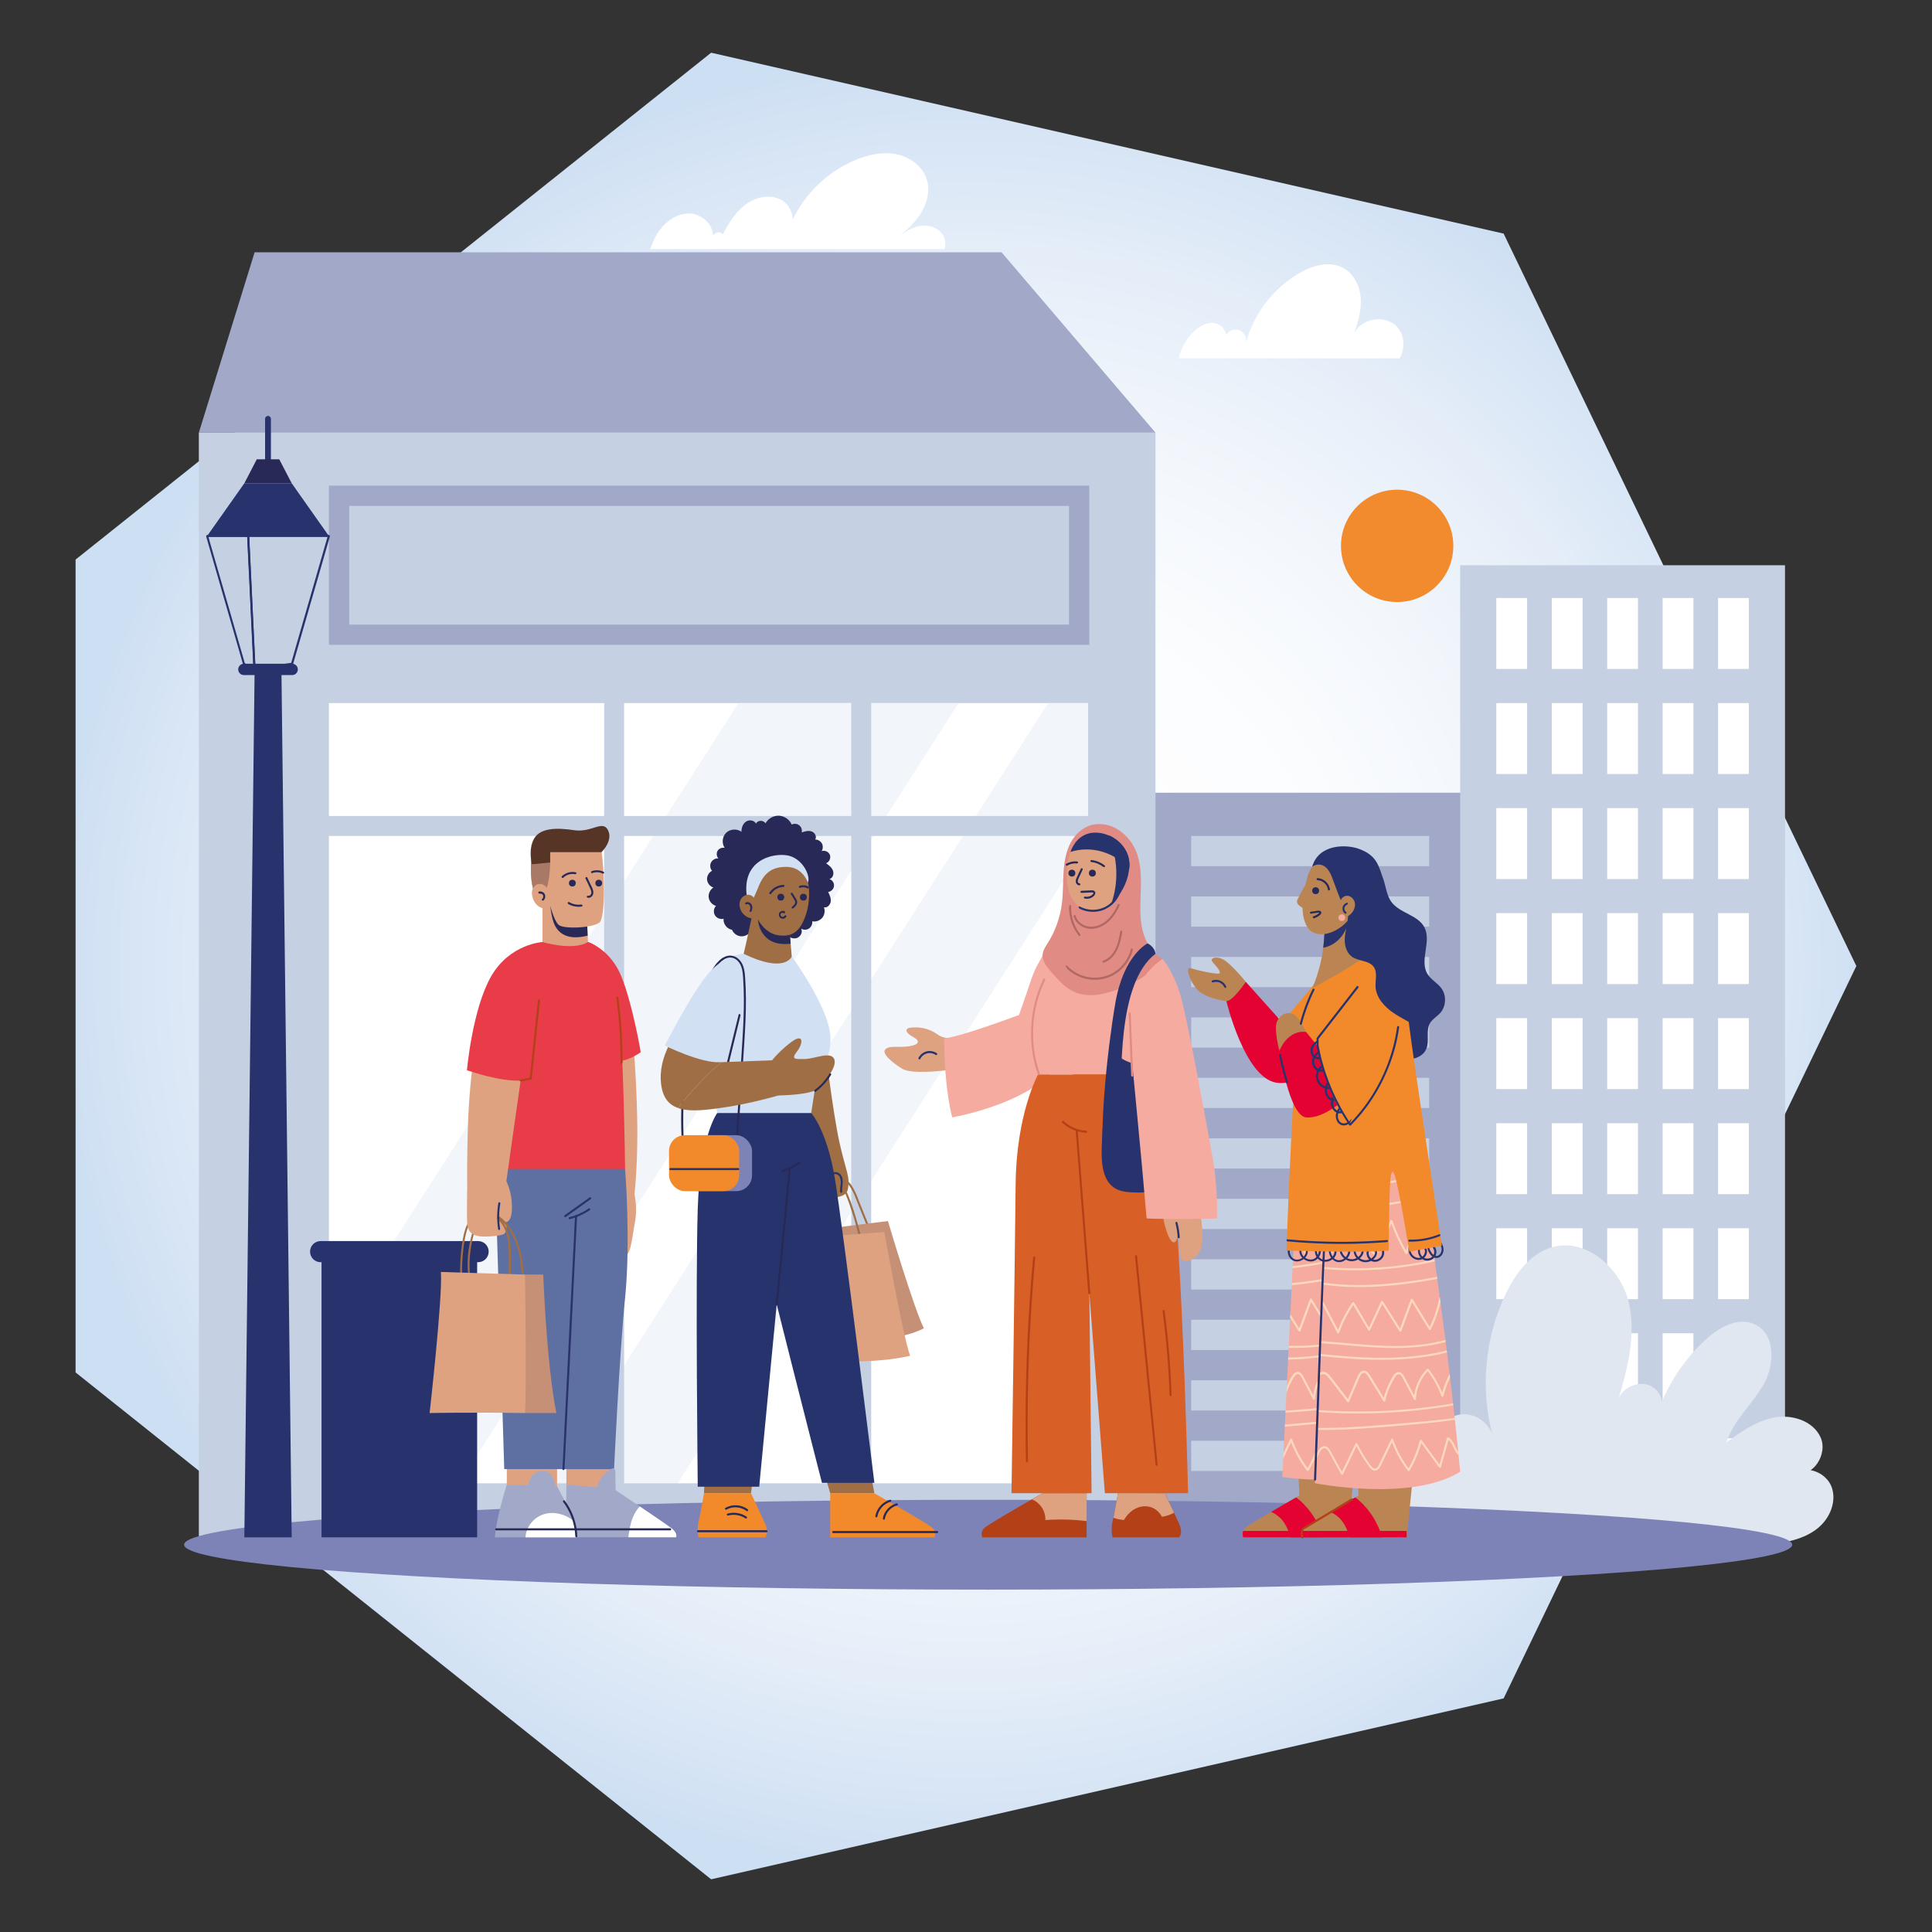 <?xml version="1.0" encoding="UTF-8"?>
<svg id="Laag_1" xmlns="http://www.w3.org/2000/svg" xmlns:xlink="http://www.w3.org/1999/xlink" version="1.1" viewBox="0 0 3401.6 3401.6">
  <rect x="0" y="0" width="3401.6" height="3401.6" fill="#333333" stroke="none"/>
  <!-- Generator: Adobe Illustrator 29.1.0, SVG Export Plug-In . SVG Version: 2.1.0 Build 142)  -->
  <defs>
    <style>
      .st0 {
        fill: none;
      }

      .st1 {
        fill: #282956;
      }

      .st2, .st3 {
        fill: #a2a9c8;
      }

      .st4 {
        fill: #ba8553;
      }

      .st5 {
        fill: #af6864;
      }

      .st6 {
        fill: #fcd9bd;
      }

      .st7 {
        fill: #28336c;
      }

      .st8 {
        fill: #a06e45;
      }

      .st9, .st10, .st3 {
        display: none;
      }

      .st9, .st11 {
        fill: #e1e7f0;
      }

      .st12 {
        fill: #c59076;
      }

      .st13 {
        fill: #563527;
      }

      .st14 {
        fill: #d85f25;
      }

      .st15 {
        fill: url(#Naamloos_verloop);
      }

      .st16 {
        clip-path: url(#clippath-1);
      }

      .st17 {
        fill: #f2f5fa;
      }

      .st18 {
        fill: #e40233;
      }

      .st19 {
        fill: #f28a2e;
      }

      .st20, .st10 {
        fill: #282a56;
      }

      .st21 {
        fill: #fff;
      }

      .st22 {
        fill: #f28a2c;
      }

      .st23 {
        fill: #e08b83;
      }

      .st24 {
        fill: #a87967;
      }

      .st25 {
        fill: #c5d0e3;
      }

      .st26 {
        fill: #f5ab9f;
      }

      .st27 {
        fill: #27336c;
      }

      .st28 {
        fill: #5e70a2;
      }

      .st29 {
        fill: #7d83b7;
      }

      .st30 {
        fill: #28326d;
      }

      .st31 {
        fill: #dea281;
      }

      .st32 {
        fill: #d2e0f3;
      }

      .st33 {
        fill: #b44018;
      }

      .st34 {
        fill: #dea281;
      }

      .st35 {
        clip-path: url(#clippath);
      }

      .st36 {
        fill: #e83c48;
      }
    </style>
    <radialGradient id="Naamloos_verloop" data-name="Naamloos verloop" cx="6274.5" cy="-1186.5" fx="6274.5" fy="-1186.5" r="1588" gradientTransform="translate(7975.2 2887.3) rotate(-180) scale(1 -1)" gradientUnits="userSpaceOnUse">
      <stop offset="0" stop-color="#fff"/>
      <stop offset=".4" stop-color="#fcfdfe"/>
      <stop offset=".6" stop-color="#f3f7fc"/>
      <stop offset=".8" stop-color="#e4edf8"/>
      <stop offset="1" stop-color="#cfe0f3"/>
      <stop offset="1" stop-color="#cddff3"/>
    </radialGradient>
    <clipPath id="clippath">
      <path class="st0" d="M2279.7,2153.1l-21.9,447.3s71.9,11.9,107.6-2.7c35.7-14.6,57.6-281.1,57.6-281.1l-37.4-187.2-105.9,23.7h0Z"/>
    </clipPath>
    <clipPath id="clippath-1">
      <path class="st0" d="M2332.6,2165.7l-17.3,445.7s168,33.8,255.6-20.1c-22.8-243.7-66.6-525.8-73.9-550.5-7.3-24.6-87.3-31-89.8-29.2s-74.5,154.1-74.5,154.1h-.1Z"/>
    </clipPath>
  </defs>
  <g id="Laag_11" data-name="Laag_1">
    <g id="Achtergrond_heptagon">
      <polygon class="st15" points="3268.4 1700.8 2647.4 411.3 1252.1 92.8 133.1 985.2 133.1 2416.4 1252.1 3308.8 2647.4 2990.3 3268.4 1700.8"/>
    </g>
  </g>
  <g id="Intercultureel">
    <rect class="st2" x="1917.8" y="1395.7" width="778.1" height="1317.3"/>
    <rect class="st25" x="2097.3" y="1471.8" width="419" height="53.2"/>
    <rect class="st25" x="2097.3" y="1578.3" width="419" height="53.2"/>
    <rect class="st25" x="2097.3" y="1684.8" width="419" height="53.2"/>
    <rect class="st25" x="2097.3" y="1791.3" width="419" height="53.2"/>
    <rect class="st25" x="2097.3" y="1897.7" width="419" height="53.2"/>
    <rect class="st25" x="2097.3" y="2004.2" width="419" height="53.2"/>
    <rect class="st25" x="2097.3" y="2110.7" width="419" height="53.2"/>
    <rect class="st25" x="2097.3" y="2217.2" width="419" height="53.2"/>
    <rect class="st25" x="2097.3" y="2323.7" width="419" height="53.2"/>
    <rect class="st25" x="2097.3" y="2430.2" width="419" height="53.2"/>
    <rect class="st25" x="2097.3" y="2536.7" width="419" height="53.2"/>
    <polygon class="st2" points="2034.5 761.8 1763.4 444.2 448.3 444.2 350.1 761.8 2034.5 761.8"/>
    <rect class="st25" x="350.1" y="761.8" width="1684.3" height="1945"/>
    <rect class="st2" x="579.1" y="855" width="1338.8" height="280.4"/>
    <rect class="st25" x="614.9" y="890.8" width="1267.3" height="208.9"/>
    <rect class="st21" x="579.1" y="1237.9" width="1336.3" height="1447.4"/>
    <polygon class="st17" points="1687.8 1237.9 761 2685.3 579.1 2685.3 579.1 2363.7 1300.1 1237.9 1687.8 1237.9"/>
    <polygon class="st17" points="1915.5 1237.9 1915.5 1483.3 1145.8 2685.3 918.6 2685.3 1845.4 1237.9 1915.5 1237.9"/>
    <rect class="st25" x="1498.8" y="1208.4" width="35.1" height="1498.2"/>
    <rect class="st25" x="477.5" y="1436.7" width="1498.2" height="35.1"/>
    <rect class="st25" x="477.5" y="2611.6" width="1498.2" height="121.9"/>
    <rect class="st25" x="1063.7" y="1208.4" width="35.1" height="1498.2"/>
    <rect class="st25" x="2570.9" y="995.2" width="571.9" height="1731.2"/>
    <rect class="st21" x="2634.5" y="1052.9" width="54.2" height="124.9"/>
    <rect class="st21" x="2732.2" y="1052.9" width="54.2" height="124.9"/>
    <rect class="st21" x="2829.7" y="1052.9" width="54.2" height="124.9"/>
    <rect class="st21" x="2927.3" y="1052.9" width="54.2" height="124.9"/>
    <rect class="st21" x="3024.9" y="1052.9" width="54.2" height="124.9"/>
    <rect class="st21" x="2634.5" y="1237.9" width="54.2" height="124.9"/>
    <rect class="st21" x="2732.2" y="1237.9" width="54.2" height="124.9"/>
    <rect class="st21" x="2829.7" y="1237.9" width="54.2" height="124.9"/>
    <rect class="st21" x="2927.3" y="1237.9" width="54.2" height="124.9"/>
    <rect class="st21" x="3024.9" y="1237.9" width="54.2" height="124.9"/>
    <rect class="st21" x="2634.5" y="1422.8" width="54.2" height="124.9"/>
    <rect class="st21" x="2732.2" y="1422.8" width="54.2" height="124.9"/>
    <rect class="st21" x="2829.7" y="1422.8" width="54.2" height="124.9"/>
    <rect class="st21" x="2927.3" y="1422.8" width="54.2" height="124.9"/>
    <rect class="st21" x="3024.9" y="1422.8" width="54.2" height="124.9"/>
    <rect class="st21" x="2634.5" y="1607.7" width="54.2" height="124.9"/>
    <rect class="st21" x="2732.2" y="1607.7" width="54.2" height="124.9"/>
    <rect class="st21" x="2829.7" y="1607.7" width="54.2" height="124.9"/>
    <rect class="st21" x="2927.3" y="1607.7" width="54.2" height="124.9"/>
    <rect class="st21" x="3024.9" y="1607.7" width="54.2" height="124.9"/>
    <rect class="st21" x="2634.5" y="1792.6" width="54.2" height="124.9"/>
    <rect class="st21" x="2732.2" y="1792.6" width="54.2" height="124.9"/>
    <rect class="st21" x="2829.7" y="1792.6" width="54.2" height="124.9"/>
    <rect class="st21" x="2927.3" y="1792.6" width="54.2" height="124.9"/>
    <rect class="st21" x="3024.9" y="1792.6" width="54.2" height="124.9"/>
    <rect class="st21" x="2634.5" y="1977.6" width="54.2" height="124.9"/>
    <rect class="st21" x="2732.2" y="1977.6" width="54.2" height="124.9"/>
    <rect class="st21" x="2829.7" y="1977.6" width="54.2" height="124.9"/>
    <rect class="st21" x="2927.3" y="1977.6" width="54.2" height="124.9"/>
    <rect class="st21" x="3024.9" y="1977.6" width="54.2" height="124.9"/>
    <rect class="st21" x="2634.5" y="2162.5" width="54.2" height="124.9"/>
    <rect class="st21" x="2732.2" y="2162.5" width="54.2" height="124.9"/>
    <rect class="st21" x="2829.7" y="2162.5" width="54.2" height="124.9"/>
    <rect class="st21" x="2927.3" y="2162.5" width="54.2" height="124.9"/>
    <rect class="st21" x="3024.9" y="2162.5" width="54.2" height="124.9"/>
    <rect class="st21" x="2634.5" y="2347.4" width="54.2" height="124.9"/>
    <rect class="st21" x="2732.2" y="2347.4" width="54.2" height="124.9"/>
    <rect class="st21" x="2829.7" y="2347.4" width="54.2" height="124.9"/>
    <rect class="st21" x="2927.3" y="2347.4" width="54.2" height="124.9"/>
    <rect class="st21" x="3024.9" y="2347.4" width="54.2" height="124.9"/>
    <rect class="st21" x="2634.5" y="2532.3" width="54.2" height="124.9"/>
    <rect class="st21" x="2732.2" y="2532.3" width="54.2" height="124.9"/>
    <rect class="st21" x="2829.7" y="2532.3" width="54.2" height="124.9"/>
    <rect class="st21" x="2927.3" y="2532.3" width="54.2" height="124.9"/>
    <rect class="st21" x="3024.9" y="2532.3" width="54.2" height="124.9"/>
    <path class="st11" d="M2519,2683.9c-25.7-18.2-52.1-37.1-68.8-63.8s-21.4-63.4-2.9-88.9,63.7-29,79.7-2c5.8-21.9,27-38.6,49.6-39.2,22.6-.5,44.6,15.3,51.3,36.9-22-82.4-13.5-172.5,23.4-249.3,17.5-36.4,44.5-72.2,83.6-82.3,58.8-15.2,117.8,37.4,132.4,96.4,14.6,59-2.7,120.7-19.8,179,3.8-26.7,38.8-43.1,61.8-29,22.9,14.1,24.1,52.8,2,68.2,15.5-57.5,47.5-110.4,91.2-150.8,23.9-22.1,58.2-41.3,87.6-27.2,36.4,17.4,34.8,71.6,14.6,106.5s-53,62.9-65.1,101.3c25.9-18.8,52.9-38.2,84.4-44s68.7,6.1,81.6,35.4c12.9,29.3-13.7,70.7-44.7,63,21.6-15.1,55-.6,64,24.1,9,24.8-2.5,53.6-22.5,70.8-19.9,17.2-46.5,24.7-72.6,28.2-78.8,10.3-158.2-11.8-232.4-40.3"/>
    <polygon class="st3" points="414.5 2726.4 265.7 2726.4 302.1 1621.6 374.6 1621.6 414.5 2726.4"/>
    <path class="st9" d="M955.2,1312.3c-19.3-31.7-59.5-45.7-96.5-43.8-37.1,1.8-72,16.8-106.1,31.5,26.8-11.9,46.2-39.2,48.6-68.5-15.4-.2-30.8-.4-46.2-.7,46.5-.7,91.5-32.8,105.7-77.2,14.8-46.5-6.2-102.2-48.5-126.5-33.2-19.1-76.9-16.9-109.2,3.1,54.6-49.7,101.1-108.5,136.7-173.1,16.2-29.3,30.5-62.8,23-95.5-12.6-54.5-82.6-78.2-136-61.7s-93.1,60.3-130.1,102.2c14.5-29.2,25.5-61.7,20.7-93.9s-29.4-63.3-61.8-66.4c-14.4-1.4-28.8,4.7-39.3,14.5,24.8-96.6,32.1-197.8,21.1-297-5.6-50.8-23.7-110-72.6-124.7-44.6-13.4-89.8,18.7-120.8,53.4-21.4,23.9-40,50-55.9,77.8-8.3-12.1-18-23.1-30-31.6-25.7-18.2-64-22-87.4-.9-17.1,15.5-22.4,40.1-24.6,63.1-4.7,49.1.7,99.1,15.4,146.2-22.8-45.9-52.1-88.5-86.8-126.2-14.5-15.8-32.6-31.8-54-30.7-32.3,1.7-48.7,39.5-54.5,71.3-25.7,140.9,12.6,292.2,102.2,404-51.1-14.6-88.6-56.8-131.5-88.2-42.8-31.4-104.5-52-147.3-20.6-44.5,32.7-41.2,100.4-23.8,152.8,32.9,98.9,100.7,185.6,188.1,242.2-12.3-.3-24.8,3.5-34.1,11.5-21.8,18.7-26.1,52.5-15.7,79.2,8.8,22.7,26.2,40.8,46.1,55.1-44.4-27.1-102.9-30.4-149.7-7.6-50.8,24.8-85.8,79.2-87.2,135.8-1.6,65.2,38.6,125.7,90.4,165.2,51.9,39.5,114.5,61.6,176.1,83.2-30.7,4.5-61.3,9-92,13.4,4.9,11.3,9.7,22.6,14.6,33.9-33.4-3.6-69-6.8-99,8.4-30,15.2-49.2,56.4-29.5,83.7,10.8,14.9,29.6,21.5,47.6,25.6,64.8,14.8,134.5,7.9,195.1-19.5-53.2,37-108.9,76.7-135.8,135.7-26.9,58.9-11.5,142.4,48.3,167.2,40.6,16.8,87.4,2.3,125.9-18.8,83.9-46.1,149.6-124.3,180.6-214.9-12.6,49-12.7,101.2-.4,150.3,3.6,14.5,8.9,30.6,22.1,37.7,83.1,45.4,83.1-162.2,79.2-142,8.2,42.2,17.2,86.1,43.9,119.8,26.7,33.6,77.1,52.6,113.9,30.5,27.3-16.4,39.5-50.7,38.3-82.5s-13.7-62-25.9-91.3c69.8,39.4,154.1,52.3,232.5,35.6,32.1-6.8,67-22.1,77.6-53.2,9.7-28.3-5.4-60.3-28.4-79.4s-52.5-28.1-81.2-36.7c36.6,6.3,74.6,10.6,110.6,1.6,36.1-9,70.2-33.8,80.8-69.5,14.4-48.6-19.9-100.9-64.9-124.3-45-23.3-97.7-24.8-148.4-25.7,73.4-7.5,144.6-34.5,204.4-77.7,26.5-19.1,51.4-42,65.8-71.4,14.4-29.3,16.9-66.1,0-94h0v.2Z"/>
    <ellipse class="st29" cx="1739.8" cy="2719.7" rx="1415.7" ry="79.1"/>
    <polygon class="st25" points="471.9 943.8 364.6 943.8 429.4 1168.6 471.9 1178.5 514.4 1168.6 579.1 943.8 471.9 943.8"/>
    <polygon class="st30" points="495.5 1178.5 471.9 1178.5 448.3 1178.5 430.2 2706.8 513.6 2706.8 495.5 1178.5"/>
    <path class="st30" d="M429.4,1168.6h85c5.5,0,10,4.5,10,10h0c0,5.5-4.5,10-10,10h-85c-5.5,0-10-4.5-10-10h0c0-5.5,4.5-10,10-10h0Z"/>
    <polygon class="st30" points="364.6 943.8 430.2 850.9 513.6 850.9 579.1 943.8 364.6 943.8"/>
    <path class="st30" d="M471.9,732.3h0c2.8,0,5.1,2.3,5.1,5.1v97h-10.3v-97c0-2.8,2.3-5.1,5.1-5.1h0Z"/>
    <path class="st7" d="M431.1,1168.1c-.6-2-1.2-4-1.7-6l-4.7-16.4-7-24.2-8.5-29.5c-3.1-10.8-6.2-21.5-9.3-32.3-3.1-10.8-6.3-21.8-9.4-32.6-2.9-10.1-5.8-20.3-8.8-30.4l-7.4-25.7c-1.8-6.2-3.6-12.3-5.3-18.5-.8-2.9-1.4-6-2.5-8.8,0,0,0-.3-.1-.4l-1.7,2.3h72.4l-1.8-1.8c0,2.1.2,4.2.3,6.3l.8,17.1c.4,8.4.8,16.8,1.2,25.3l1.5,30.8c.5,11.3,1.1,22.5,1.6,33.8s1.1,22.7,1.6,34.1l1.5,31.8,1.3,26.9.9,19.3c.1,3,0,6.1.4,9.1v.4l2.7-1.5c-6.3-3.3-12.6-6.7-18.9-10-2-1.1-3.8,2-1.8,3.1,6.3,3.3,12.6,6.7,18.9,10,1.1.6,2.8,0,2.7-1.5,0-2.1-.2-4.2-.3-6.3l-.8-17.1c-.4-8.4-.8-16.8-1.2-25.3l-1.5-30.8c-.5-11.3-1.1-22.5-1.6-33.8s-1.1-22.7-1.6-34.1l-1.5-31.8c-.4-9-.9-17.9-1.3-26.9l-.9-19.3c-.1-3-.2-6.1-.4-9.1v-.4c0-1-.8-1.8-1.8-1.8h-72.4c-1.1,0-2,1.1-1.7,2.3.6,2,1.2,4,1.7,6l4.7,16.4,7,24.2,8.5,29.5c3.1,10.8,6.2,21.5,9.3,32.3,3.1,10.8,6.3,21.8,9.4,32.6l8.8,30.4c2.5,8.6,4.9,17.1,7.4,25.7l5.3,18.5c.8,2.9,1.6,5.9,2.5,8.8,0,0,0,.3.1.4.6,2.2,4.1,1.3,3.4-1h0Z"/>
    <path class="st7" d="M516.1,1169c.6-2,1.2-4,1.7-6l4.7-16.4,7-24.2c2.8-9.8,5.7-19.7,8.5-29.5,3.1-10.8,6.2-21.5,9.3-32.3s6.3-21.8,9.4-32.6l8.8-30.4,7.4-25.7,5.3-18.5c.8-2.9,1.8-5.8,2.5-8.8,0,0,0-.3,0-.4.3-1.1-.6-2.3-1.7-2.3h-124.6c-5.7,0-11.5-.2-17.3,0h-.2c-.9,0-1.8.8-1.8,1.8,0,2.1.2,4.2.3,6.3l.8,17.1c.4,8.4.8,16.8,1.2,25.3l1.5,30.8c.5,11.3,1.1,22.5,1.6,33.8s1.1,22.7,1.6,34.1l1.5,31.8,1.3,26.9.9,19.3c.1,3,.2,6.1.4,9.1v.4c0,1.3,1.1,1.9,2.3,1.7,7.4-1.1,14.9-2.3,22.3-3.4,11.9-1.8,23.7-3.6,35.6-5.4l8.2-1.2c2.3-.3,1.3-3.8-1-3.4-7.4,1.1-14.9,2.3-22.3,3.4-11.9,1.8-23.7,3.6-35.6,5.4-2.7.4-5.4.8-8.2,1.2l2.3,1.7c0-2.1-.2-4.2-.3-6.3l-.8-17.1c-.4-8.4-.8-16.8-1.2-25.3l-1.5-30.8c-.5-11.3-1.1-22.5-1.6-33.8s-1.1-22.7-1.6-34.1l-1.5-31.8c-.4-9-.9-17.9-1.3-26.9l-.9-19.3c-.1-3,0-6.1-.4-9.1v-.4l-1.8,1.8h136.3c1.8,0,3.8.2,5.5,0h.2l-1.7-2.3c-.6,2-1.2,4-1.7,6l-4.7,16.4-7,24.2c-2.8,9.8-5.7,19.7-8.5,29.5-3.1,10.8-6.2,21.5-9.3,32.3s-6.3,21.8-9.4,32.6c-2.9,10.1-5.8,20.3-8.8,30.4-2.5,8.6-4.9,17.1-7.4,25.7l-5.3,18.5c-.8,2.9-1.8,5.8-2.5,8.8,0,0,0,.3,0,.4-.6,2.2,2.8,3.2,3.4,1h0Z"/>
    <polygon class="st1" points="491.7 808.7 471.9 808.7 452.1 808.7 430.2 850.9 471.9 850.9 513.6 850.9 491.7 808.7"/>
    <rect class="st30" x="566.1" y="2204.4" width="274" height="502.3"/>
    <path class="st30" d="M564.5,2185.1h277.3c10.3,0,18.6,8.3,18.6,18.6h0c0,10.3-8.3,18.6-18.6,18.6h-277.3c-10.3,0-18.6-8.3-18.6-18.6h0c0-10.3,8.3-18.6,18.6-18.6Z"/>
    <polyline class="st31" points="892.3 2613.9 892.3 2610.7 892.3 2540.8 980.8 2545.4 980.8 2655.4"/>
    <polygon class="st31" points="997.2 2613.9 997.2 2524.7 1072.5 2540.8 1076.4 2579.9 1076.4 2594.5 1067.2 2642 997.2 2613.9"/>
    <path class="st2" d="M1190.4,2706.6h-194.6l1.5-92.7,82.5,7s22.5,15.1,46.6,31.4c24.6,16.6,50.8,34.5,56.3,38.8,10.8,8.5,7.7,15.4,7.7,15.4h0Z"/>
    <path class="st21" d="M1190.4,2706.6h-84.1c1.5-11.5,3.3-23.1,7.5-33.9,2.9-7.5,7.1-14.6,12.6-20.4,24.6,16.6,50.8,34.5,56.3,38.8,10.8,8.5,7.7,15.4,7.7,15.4h0Z"/>
    <path class="st31" d="M1113.7,2088s10.4,32.2,4.3,63.6c-6,31.4-7.4,66.9-23.6,59.1-16.1-7.8-31.7-74.1-31.7-74.1l51-48.6h0Z"/>
    <path class="st31" d="M1110,1787.1s10.5,81.1,12,191.1-12,180.8-12,180.8l-52.7-76.1-3.1-289,55.8-6.7h0Z"/>
    <path class="st28" d="M1100.6,2058.2s10.1,126.9,0,226.8c-10.1,99.9-19.4,301.7-19.4,301.7h-101.7s-13.8-519.4-12.4-555.5c1.4-36.1,69-13.9,69-13.9l64.6,40.9h0Z"/>
    <path class="st28" d="M1019.8,2025.6l-27.7,561h-104.3s-13.8-454.2-16.5-522.2,148.5-38.8,148.5-38.8h0Z"/>
    <path class="st36" d="M1035.1,1658.6s39.1,11.6,59,60.8c19.9,49.2,34,133.1,34,133.1,0,0-35.4,27.6-67.9,12s-25.1-205.9-25.1-205.9Z"/>
    <path class="st36" d="M1035.1,1658.6s41.2,10.1,51.7,78.9,13.8,320.7,13.8,320.7h-242.3s11.8-213,18.7-276.3,78-123.3,78-123.3h80.1Z"/>
    <path class="st31" d="M884.6,2173.6s9-.5,6.8-17.8c-2.1-17.3-20.3-28.6-21.2-27.9s-12,5.1-12,5.1l3.3,26.1,23,14.5h.1Z"/>
    <path class="st31" d="M888.4,2073.6s10.8,17.3,12.6,42.7-3.6,37-12.6,35.1c-9-1.8-17.1-30.2-17.1-30.2l17-47.6h0Z"/>
    <path class="st31" d="M1035.1,1658.6c-26.1,16.2-80,0-80,0v-71.5l18.7-15.2,3.9-3.1,53.3,9s1.8,21.2,3.8,69.7c0,3.6.3,7.3.4,11.1h-.1Z"/>
    <path class="st1" d="M1034.6,1647.4c-19.9,4.8-53.4,8.4-62.3-31.7-8.9-40.2,1.6-45.1,1.2-54.8l.2,10.9,3.9-3.1,53.3,9s1.8,21.2,3.8,69.7h-.1Z"/>
    <path class="st31" d="M1054.9,1624.6c-12,9.4-63.2,11.5-71.5,3.7-8.4-7.8-16.7-39.2-16.2-41.2,0,0-12,5.2-21.9-7.4-.5-.6-1-1.3-1.5-2.1-8.2-12.9-10.6-40.6-8-67.1.2-1.8.4-3.5.6-5.3,3.6-29.6,14.6-28.9,50.7-36.7,36-7.8,66.3-5.2,71.6,27.7,5.2,32.9,8.4,119.1-3.7,128.5h0Z"/>
    <path class="st24" d="M968.7,1518.6s0,27.2-6.8,47.8c-2.8,8.5-10.3,11.1-18.2,11.2-8.2-12.9-10.6-40.6-8-67.1l33,8.2h0Z"/>
    <path class="st2" d="M1050.4,2627.8c.3-17,10.4-33.5,25.4-41.4,1.6-.9,3.6-1.6,5.2-.8,2.1,1,2.5,3.9,2.5,6.2.2,14.9.3,29.7.5,44.6"/>
    <path class="st10" d="M1105.1,2647.4c-2.4-10.2-1.4-21.3,2.8-30.9,1-2.3,2.2-4.7,3.7-6.8.9-1.3,3.8-3.8,4.8-1.3.5,1.1.2,2.7.2,3.9v4.2c0,3.2,0,6.3-.2,9.5,0,1.9,2.5,2.4,3.4.9,2.6-4,5.9-7.5,9.8-10.4,1.9-1.4,3.9-2.7,6-3.7,1.4-.6,4.4-1.6,5.2.3s-1.2,4.5-2.3,5.9c-1.7,2.2-3.4,4.4-5.1,6.6-3.4,4.3-7,8.5-10.7,12.5-4.2,4.6-8.5,9.1-13,13.4-1.7,1.6.9,4.3,2.6,2.6,9.3-8.9,17.9-18.5,25.8-28.7,2.8-3.6,8.7-9.6,5.6-14.6-3.2-5.1-10.1-1.5-13.8.9-5.3,3.4-9.8,7.9-13.3,13.2,1.1.3,2.3.6,3.4.9,0-2.9,0-5.7.2-8.6,0-2.7.3-5.4,0-8.1-.2-2.2-1.2-4.3-3.3-5.2-2-.8-4.3-.3-6.1,1-1.8,1.4-3.1,3.4-4.2,5.4-1.2,2.2-2.2,4.4-3.1,6.7-1.8,4.6-2.9,9.5-3.3,14.4-.5,5.6,0,11.3,1.2,16.8.5,2.3,4.1,1.3,3.6-1h0v.2Z"/>
    <path class="st13" d="M968.7,1518.6v-18.3h90.4s20.8-19.8,11.4-38.6c-9.4-18.8-28.7,4.7-59.5,0-30.8-4.7-59.5-4.2-70.5,14.6-11,18.8-4,45.4-4,45.4l32.2-3.1h0Z"/>
    <path class="st31" d="M966.9,1570.6c-1.4-4-3.5-7.8-6.8-10.6s-7.6-4.3-11.8-3.6c-5.4.9-9.6,5.6-11.1,10.8-1.5,5.2-.5,10.9,1.5,16,2.8,7,8.2,13.3,15.4,15.5,7.2,2.3,16.1-.5,19.4-7.2"/>
    <path class="st1" d="M950.4,1573.5s.5,0,.2,0h1.3q.2,0,0,0c-.2,0,.3,0,.4,0,.2,0,.3,0,.5,0s.3,0,.5.2q0,0,0,0s.2,0,.2,0c.8.4,1.1.6,1.6,1.1s.3.3.4.4c0,0,.3.4.2.2.2.3.4.6.5.9.3.4,0-.3,0,.2s0,.3.2.5,0,.3,0,.5c0,0,0,.6,0,.2v1.6c0-.3,0,.2,0,.2-.2.8-.3,1.2-.6,1.7,0,.2-.2.4-.3.5,0,0,0,0-.2.2q0,0,0,0c-.3.3-.5.6-.8.8-.7.6-.7,1.9,0,2.5.7.7,1.8.6,2.5,0,3-2.7,3.8-7.3,2.1-10.9s-6.2-5.4-10-4.6c-.9.2-1.5,1.3-1.3,2.2.3,1,1.3,1.4,2.2,1.3h.2Z"/>
    <circle class="st1" cx="1007.7" cy="1554.9" r="6"/>
    <circle class="st1" cx="1054.2" cy="1554.9" r="6"/>
    <path class="st1" d="M1030.9,1546.9c2.9,6.1,6,12.1,8.7,18.3,1.1,2.6,2.3,5.9,1.2,8.6-.8,2.1-3,4-5.4,3.3-2.2-.7-3.1,2.8-1,3.4,3.1,1,6.2-.5,8.2-2.9,2.2-2.8,2.5-6.3,1.7-9.7-.9-3.9-3-7.5-4.7-11l-5.6-11.8c-1-2.1-4.1-.3-3.1,1.8h0Z"/>
    <path class="st1" d="M991.8,1545.3c5.4-5.3,13.4-7.6,20.8-6.1,2.2.5,3.2-3,1-3.4-8.7-1.8-17.9.8-24.3,7-1.7,1.6.9,4.1,2.5,2.5h0Z"/>
    <path class="st1" d="M1042.9,1537.1c5.9-2.1,12.5-1.9,18.2.9.9.4,1.9.2,2.4-.6.5-.8.2-2-.6-2.4-6.5-3.2-14.1-3.7-20.9-1.2-.9.3-1.5,1.2-1.3,2.2.2.9,1.3,1.6,2.2,1.3h0v-.2Z"/>
    <path class="st1" d="M1000.3,1591.6c7.2,4.1,15.6,5.7,23.8,4.5,1,0,1.5-1.4,1.3-2.2-.3-1-1.2-1.4-2.2-1.3-7.2,1-14.7-.5-21-4.2-2-1.1-3.8,1.9-1.8,3.1h-.1Z"/>
    <path class="st31" d="M846.4,1795.5c-3,3.5-19.6,87.8-22.6,188.7s0,138.5,0,138.5h61.7s34.6-247.8,42.2-294.1c7.5-46.2-81.3-33.2-81.3-33.2h0Z"/>
    <path class="st8" d="M813.8,2251.3c-.9-22.5.5-45.1,4.2-67.3,1.7-10,3.8-20.3,9-29.2,4.4-7.5,11.2-13.9,19.8-16.1,8.1-2,16.7,0,23.8,4.3,7.7,4.5,13.4,11.3,17.2,19.3,7.6,15.6,7.9,33.6,8.1,50.6,0,11.8,0,23.7-.2,35.5v.7c0,2.3,3.5,2.3,3.6,0,.2-10.8.3-21.7.3-32.5,0-17.4-.2-35.7-6.8-52-3.5-8.7-8.9-16.4-16.4-22-6.9-5.1-15.6-8.4-24.2-8.1-9.1.4-17.4,5-23.3,11.9-6.7,7.8-10.2,17.5-12.4,27.4-2.5,11.1-3.9,22.5-5,33.9s-1.5,23.3-1.4,35c0,2.9,0,5.8.2,8.8,0,2.3,3.7,2.3,3.6,0h0v-.2Z"/>
    <path class="st8" d="M828.1,2249.4c-2.2-18.8-1.7-37.9,1.7-56.5s4.1-18.4,7.1-27.4c2.5-7.2,5.2-14.8,10.4-20.5s12.9-8,20.5-5.5c8,2.6,14.7,8.7,20.2,14.9,10.3,11.8,17.9,25.7,22.6,40.7,4.7,15,6.6,30.6,8,46.2.2,2.1.4,4.3.5,6.4.2,2.3,3.8,2.3,3.6,0-1.3-16.5-3-33.2-7.4-49.3s-11.6-30.3-21.8-42.9-27-27.4-43.3-17.5c-6.7,4.1-10.7,11.3-13.6,18.3-3.6,8.7-6.3,17.9-8.4,27.1-4.4,19.2-5.9,39-4.3,58.6.2,2.5.4,4.9.7,7.4.3,2.3,3.8,2.3,3.6,0h0Z"/>
    <path class="st31" d="M822.7,2094.2s-1,36.8-.3,56.5,9.7,24.2,22.3,26,48.8-1.3,41.9-6.9c-15.2-12.3-11.3-22.7-11.3-26s12.5-65.3,12.5-65.3l-65.1,15.6h0Z"/>
    <path class="st30" d="M877.5,2118.1c-2.7,15.3-2.8,30.8-.4,46.2.4,2.3,3.8,1.3,3.4-1-2.3-14.6-2.1-29.7.4-44.3.4-2.3-3.1-3.2-3.4-1h0Z"/>
    <path class="st36" d="M955.1,1658.6s-57.7,3.1-90.6,60.8c-32.9,57.7-42.4,164.9-42.4,164.9,0,0,79.8,28.3,112.2,14.7,10.5-90.3,19.9-194.7,19.9-194.7l.8-45.7h0Z"/>
    <path class="st33" d="M917.2,1904.2c5.9-1.2,11.8-2.4,17.7-3.5.8-.2,1.2-1,1.3-1.7.5-4.6,1-9.2,1.5-13.8l3.5-32.9c1.4-13.3,2.8-26.6,4.2-39.9l3.6-34.3,1.2-11.3c.2-1.8.5-3.6.6-5.4v-.2c.2-2.3-3.3-2.3-3.6,0-.5,4.6-1,9.2-1.5,13.8-1.2,11-2.3,21.9-3.5,32.9-1.4,13.3-2.8,26.6-4.2,39.9l-3.6,34.3-1.2,11.3c-.2,1.8-.6,3.6-.6,5.4v.2l1.3-1.7c-5.9,1.2-11.8,2.4-17.7,3.5-2.3.5-1.3,3.9,1,3.4h0Z"/>
    <path class="st33" d="M1096.2,1869.5c0-29.6-1.5-59.3-4.6-88.8-.9-8.4-1.9-16.7-3-25,0-1-1.4-1.5-2.2-1.3-1,.3-1.4,1.3-1.3,2.2,4,29.2,6.4,58.6,7.2,88.1.2,8.2.3,16.5.3,24.7s3.6,2.3,3.6,0h0Z"/>
    <path class="st7" d="M993.9,2586.6c.2-4,.4-8,.6-12,.5-10.8,1.1-21.6,1.6-32.4.8-16,1.6-31.9,2.4-47.9,1-19.5,1.9-39.1,2.9-58.6,1-21.3,2.1-42.5,3.2-63.8,1.1-21.6,2.1-43.2,3.2-64.8,1-20.1,2-40.2,3-60.2.8-17,1.7-33.9,2.5-50.9.6-12.2,1.2-24.5,1.8-36.7.3-5.8.7-11.5.9-17.3v-.8c0-2.3-3.5-2.3-3.6,0-.2,4-.4,8-.6,12-.5,10.8-1.1,21.6-1.6,32.4-.8,16-1.6,31.9-2.4,47.9-1,19.5-1.9,39.1-2.9,58.6-1,21.3-2.1,42.5-3.2,63.8-1.1,21.6-2.1,43.2-3.2,64.8-1,20.1-2,40.2-3,60.2-.8,17-1.7,33.9-2.5,50.9l-1.8,36.7c-.3,5.8-.7,11.5-.9,17.3v.8c0,2.3,3.5,2.3,3.6,0h0Z"/>
    <path class="st7" d="M996,2142.8c14.7-10.5,29.4-21.1,44.2-31.6,1.9-1.3,0-4.4-1.8-3.1l-44.2,31.6c-1.9,1.3,0,4.4,1.8,3.1h0Z"/>
    <path class="st7" d="M1003.2,2146.5c12.6-3.1,24.5-8.5,35.2-15.8,1.9-1.3,0-4.4-1.8-3.1-10.4,7.2-22,12.4-34.3,15.5-2.2.5-1.3,4,1,3.4h0Z"/>
    <path class="st12" d="M924.3,2244.1h32.2s5.4,154.1,23,243.8h-55.2l-43.7-118.1,43.7-125.7h0Z"/>
    <path class="st34" d="M776.3,2239.5l148,4.6s3.1,195.5,0,243.8c-90.5-1.5-167.9,0-167.9,0,0,0,23-203.2,19.9-248.4h0Z"/>
    <path class="st2" d="M1014.1,2706.8h-142.8c2.7-36.5,21-92.8,21-92.8l88.5,3s24.1,42.7,28.1,59.9c.2,1,.5,1.9.7,2.7,3.8,14.5,4.5,27.3,4.5,27.3h0Z"/>
    <path class="st2" d="M928.9,2622.8c1-8.2,2.1-16.7,7.5-23.7s16.3-11.6,25.4-8.4c6.9,2.5,10.7,8.5,13.1,14.4,4.1,10.1,5.5,20.9,4,31.5"/>
    <path class="st21" d="M1014.1,2706.8h-88.9c.7-18.4,14.9-35.6,32.7-40.9,17.3-5.2,36.7-.2,51,11,.2,1,.5,1.9.7,2.7,3.8,14.5,4.5,27.3,4.5,27.3h0Z"/>
    <path class="st20" d="M873.6,2694.4h306.3c2.3,0,2.3-3.6,0-3.6h-306.3c-2.3,0-2.3,3.6,0,3.6h0Z"/>
    <path class="st10" d="M955.8,2643.9c-5.4-8.6-9-18.1-10.7-28-.4-2.5-.7-5-.9-7.5-.2-2.3-.6-5.2.6-7.3s3.2-2.2,4.7-.5,2.4,4.2,3.3,6.3c2.3,5.4,3.5,11.2,3.7,17h3.6c-.7-5.9,0-11.9,2.5-17.4,2.2-5.1,5.8-10.7,10.8-13.3,2.4-1.2,5.4-1.5,7.2.8,1.5,1.9,1.9,4.5,2,6.8.3,6.4-.8,13-2.3,19.2-1.8,7.4-4.6,14.4-8.4,21-1.1,2,1.9,3.8,3.1,1.8,3.8-6.6,6.7-13.7,8.6-21.1,1-3.8,1.7-7.6,2.1-11.5.4-3.4.7-6.9.5-10.2-.2-2.9-.9-5.9-2.8-8.3s-4.9-3.4-7.9-3c-6.6,1-11.6,7.5-14.6,13-3.7,6.7-5.3,14.5-4.4,22.1.3,2.2,3.7,2.3,3.6,0-.3-6.1-1.5-12.1-3.8-17.7-1.7-4.1-4.5-11.6-10.2-10.3-6.3,1.4-5.8,9.2-5.4,14.1.5,5.9,1.7,11.8,3.5,17.5,2.1,6.4,4.9,12.6,8.5,18.3,1.2,1.9,4.3.2,3.1-1.8h0Z"/>
    <path class="st20" d="M991.4,2644.1c13.1,17.6,20.7,38.9,21.5,60.8,0,2.3,3.7,2.3,3.6,0-.7-17.4-5.4-34.6-13.8-49.9-2.4-4.4-5.1-8.6-8.2-12.7-1.4-1.8-4.5,0-3.1,1.8h0Z"/>
    <path class="st8" d="M1453.2,1847.7s13.6,113.6,25,164.7c11.5,51.1,18.8,58.4,14.6,81.3-4.2,22.9-53.5,12.5-53.5,12.5l-39-191.8,53-66.7h0Z"/>
    <path class="st8" d="M1456.6,2080.4c5.2-6.4,14-7.5,21.6-5.4,9,2.4,15.4,9.3,20.1,17.1,5.4,9.1,9,19.3,12.9,29.1,4.6,11.4,9.2,22.7,13.8,34.1,5.2,12.8,10.4,25.7,15.5,38.5.8,2.1,4.3,1.2,3.4-1-9.7-23.9-19.3-47.8-29-71.8-4.1-10.3-7.8-21-13.5-30.6-4.9-8.2-11.7-15.5-21-18.5s-20.1-1.8-26.4,5.9c-1.5,1.8,1.1,4.3,2.5,2.5h0Z"/>
    <path class="st12" d="M1465.2,2162l98.2-12.1s44,149.1,63.2,188.9c-53.3,27-146.3,22-147.7,24.8-1.4,2.8-13.7-201.7-13.7-201.7h0Z"/>
    <path class="st8" d="M1449.1,2085.9c2.1-6.5,9.4-8.9,15.6-8.4,8.1.7,14.1,7,18.1,13.5,5.1,8.2,8.4,17.5,11.8,26.5,3.6,9.9,6.8,20,9.8,30.1,3.3,11.4,6.3,22.9,9.3,34.4.6,2.2,4,1.3,3.4-1-5.7-21.9-11.4-43.8-19.3-65-2-5.3-4-10.5-6.3-15.6-1.8-4.2-3.8-8.3-6.3-12.2-4.6-7.1-11.3-13.3-20-14.2-8-.9-17,2.8-19.6,11-.7,2.2,2.8,3.1,3.4,1h0Z"/>
    <path class="st8" d="M1448.4,2061.8s31.6-10,32.9,7.9-2.4,27.5-2.4,27.5h-30.5v-35.4h0Z"/>
    <path class="st34" d="M1465.2,2176.2l91.8-7.1s33.4,186,45.4,218c-66,14.9-136.7,8.5-136.7,8.5l-.6-219.4h0Z"/>
    <path class="st1" d="M1204.1,2011.7c-1.3-22-1.5-44.1-.7-66.2s2.7-44.2,5.7-66.1c2.9-21.8,6.9-43.4,11.9-64.8s11.1-42.8,18.2-63.7c3.4-10,6.9-20,11.3-29.5s9.6-18.7,16.8-26.1c1.8-1.9,3.8-3.6,6-5.1,1.9-1.3,0-4.4-1.8-3.1-8.6,5.9-14.7,14.8-19.7,23.8s-9.1,19.1-12.6,29c-7.5,21-13.9,42.4-19.3,64s-9.8,43.7-13,65.8c-3.3,22.1-5.5,44.4-6.7,66.7s-1.2,44.6-.2,66.8c0,2.8.3,5.7.5,8.5,0,2.3,3.7,2.3,3.6,0h0Z"/>
    <polygon class="st8" points="1461.7 2629 1428.4 2515.3 1518.4 2515.3 1539.5 2629.2 1461.7 2629"/>
    <path class="st27" d="M1428.2,1959.6s27.3,29.3,41.5,114c14.2,84.7,69.8,537.2,69.8,537.2h-92.3s-105.7-412.5-105.7-423.5-6.9-176.7-6.9-176.7l35.5-81.8,58.1,30.8h0Z"/>
    <polygon class="st8" points="1239.5 2629 1244.7 2504.8 1334.6 2524.7 1322.3 2629.2 1239.5 2629"/>
    <path class="st22" d="M1461.7,2629v77.8h183.7s4.6-9.2-4-17c-8.6-7.7-101.9-60.6-101.9-60.6l-77.8-.2h0Z"/>
    <path class="st27" d="M1262.8,1959.6s-30.2,39-34.3,168.3c-4.1,129.3,0,489.7,0,489.7h108.2s53-552.4,57.4-598.2c4.4-45.8-12.2-72.8-12.2-72.8l-119.2,13h0Z"/>
    <path class="st32" d="M1394.1,1683.9s51.2,70.3,64.9,122.4c13.7,52-20.1,84.9-20.1,84.9l-10.7,68.5h-165.4s-16.7-87.7-17.9-137.9,5.1-131.7,64.5-142.5c59.3-10.8,84.8,4.6,84.8,4.6h-.1Z"/>
    <path class="st22" d="M1239.5,2629s-6.4,37.6-9.7,50.5c-3.2,12.9,0,27.3,0,27.3h117.3s7.7-6.7,0-24.1c-7.7-17.4-24.8-53.5-24.8-53.5l-82.8-.2h0Z"/>
    <path class="st1" d="M1320.9,1640.9c-3.8,5.3-10.7,8.3-17.2,7.5s-12.4-5.3-14.9-11.4c-8.9-1.4-15.8-10.5-14.8-19.4-5.7,1.5-12.3-1.1-15.3-6.2s-2.2-12.1,1.9-16.4c-6.6-1.9-11.9-7.9-12.8-14.7s2.4-14,8.3-17.7c-6-1.8-10.7-7.6-11.2-13.9s3.1-12.7,8.8-15.5c-3.5-3.9-4.2-10-1.8-14.7s7.8-7.6,13-7.1c-3.3-3.5-3.9-9.2-1.5-13.4,2.5-4.1,7.8-6.3,12.5-5.1-5.5-8-4.3-20,2.7-26.7,7-6.8,19-7.5,26.8-1.7,0-6.8,2.4-14.1,8-17.9s14.7-2.6,17.6,3.5c2.8-6.3,13.5-6.6,16.7-.4,4.6-8.5,14.2-13.9,23.8-13.5,9.6.5,18.7,6.8,22.5,15.6,4.2-2.2,9.6-1.6,13.2,1.3,3.7,2.9,5.4,8.1,4.3,12.6,5.6-2,11.8-3.8,17.5-1.8s9.7,9.3,6.2,14.2c4.7,0,9.4,2.6,11.8,6.8,2.3,4.1,2.2,9.6-.4,13.6,5.6-2,12.6,1.2,14.6,6.8s-1.2,12.6-6.8,14.6c5,3.5,10.1,7.4,12.2,13.1s-.4,13.5-6.4,14.7c5.1,1.5,8.7,6.9,8.2,12.2-.5,5.3-5,9.9-10.3,10.5,2.6,5.3,5.2,11,4.5,16.9s-6.2,11.6-12,10.1c2.4,6.1,1.3,13.5-2.9,18.5-4.2,5-11.3,7.5-17.7,6.2.7,4.8-1.6,10-5.6,12.7-4.1,2.7-9.7,2.8-13.9.3,3.6,6.4-1.6,15.2-8.8,16.8-7.2,1.5-14.6-2.7-18.9-8.7-4.2-6-5.7-13.5-6.7-20.7"/>
    <path class="st8" d="M1394.1,1683.9s-11.2,31.1-84.8-4.6c3.8-14.5,16.5-75.5,16.5-75.5l26.2,14.1,38.2,20.5,1.9,23.2,1.9,22.4h.1Z"/>
    <path class="st1" d="M1392.2,1661.5c-55.7,6.8-57.7-42.4-57.7-42.4l17.5-1.3,38.2,20.5,1.9,23.2h0Z"/>
    <path class="st8" d="M1334.6,1619.1s12.5,25.3,37.5,27.9,37.5-8.7,47-37.2c9.6-28.4,9.3-79-22.6-96.7s-90,13.1-79.6,63.9c2.9,22.6,17.7,42.1,17.7,42.1h0Z"/>
    <path class="st1" d="M1392.5,1574.3c1.2,2,2.5,4.1,3.7,6.1s2.7,4,3.6,6.2c1.6,4.3-2.6,7.8-5.5,10.2-1.7,1.4.7,3.8,2.4,2.4,3.7-3.1,7.6-7,6.7-12.3-.4-2.6-2.2-4.9-3.5-7-1.5-2.4-2.9-4.9-4.4-7.3-1.1-1.9-4.1-.2-2.9,1.7h0Z"/>
    <circle class="st1" cx="1374.7" cy="1579.6" r="6.1"/>
    <circle class="st1" cx="1414.5" cy="1579.6" r="6.1"/>
    <path class="st32" d="M1322.8,1585.8s.4,0,1.3-.6c2.4-1.4,5.9-11.8,13.1-28.1,9.7-21.7,24-31.2,48.1-30.8,24,.4,33.7,19.3,37.4,27.5,4.5-13.1-10.2-42.6-35.8-47.6-25.6-5-83.9,7.7-71.2,76.7,0,7.2,7.2,2.9,7.2,2.9h0Z"/>
    <path class="st8" d="M1329.6,1587.5c.4-6.6-6.1-12.3-12.7-12.2-6.6.2-12.4,5.5-14.2,11.8s0,13.3,3.5,18.8c3.7,5.5,9.4,9.8,16,10.8,6.5,1,13.8-1.7,17.3-7.2"/>
    <path class="st1" d="M1314.3,1592.1c1-.6,2.2-.5,3.4,0,1.1.4,2,1.4,2.6,2.5,1.4,2.7.8,6-.4,8.8-.4.8.4,1.9,1.2,2.1,1,.3,1.7-.3,2.1-1.2,1.6-3.8,2.1-8.4-.2-12-2.2-3.4-6.6-5.1-10.3-3.1-1.9,1-.2,4,1.7,2.9h0Z"/>
    <path class="st1" d="M1381.8,1604.5c-3.8-2.1-9.3,0-10.3,4.3-.5,2,0,4.3,1.2,6,1.3,1.8,3.4,2.8,5.6,2.8s4.8-1.3,6-3.5c.5-.8.2-2-.6-2.4s-1.9-.2-2.4.6c0,0-.2.4-.3.5,0,0,.3-.3,0,0l-.2.2c0,0-.3.2-.4.4-.2.2.4-.2,0,0,0,0-.2,0-.3.2-.2,0-.3.2-.5.3h-.2c0,0,.4,0,0,0l-1.1.3s.4,0,0,0h-1s.4,0,0,0-.4,0-.6-.2h-.2c-.2,0,.4.2,0,0,0,0-.3,0-.4-.2,0,0-.2,0-.3-.2-.2,0,.2.2,0,0s-.3-.3-.5-.4,0,0-.2-.2c-.2-.3,0,0,0,0l-.3-.4c0-.2-.2-.3-.3-.5-.2-.3,0,0,0,0v-.3c0-.2-.2-.3-.2-.5v-.3c0-.3,0,0,0,0v-1.1c0-.3,0,.5,0,0v-.2c0-.2,0-.3,0-.5,0,0,0-.3,0,0s0,0,0,0c0-.2.2-.3.3-.5.2-.3,0,0,0,0,0,0,0-.2.2-.2l.4-.4.2-.2s-.3.2,0,0c.2,0,.3-.2.5-.3,0,0,.2,0,.3,0,.4-.2,0,0,0,0,.2,0,.4,0,.6-.2h.6c0,0-.5,0,0,0h1c.3,0,0,0,0,0h.3c.2,0,.4,0,.6.2.4,0-.3-.2,0,0,0,0,.3,0,.4.2.8.5,2,.2,2.4-.6s.2-2-.6-2.4h0l.2-.2Z"/>
    <path class="st8" d="M1270.4,1870.1h-2.2l-73-56.5s-38.3,43.8-31,96.8c3.1,22.6,13.6,34.8,29.5,40.4,23.1-29.2,48-56.8,76.8-80.7h-.1Z"/>
    <path class="st32" d="M1309.3,1679.2s-34.9,1-64.5,37.6c-29.6,36.5-74.3,124.1-74.3,124.1,0,0,64.8,32,97.7,29.2,41.1-66.6,47.4-99.5,47.4-99.5l-6.3-91.4h0Z"/>
    <line class="st0" x1="1281.7" y1="1870.3" x2="1302" y2="1787.1"/>
    <path class="st20" d="M1283.5,1870.8c2.3-9.4,4.6-18.8,6.9-28.2,3.6-14.9,7.2-29.8,10.9-44.7.8-3.4,1.7-6.9,2.5-10.3.5-2.2-2.9-3.2-3.4-1-2.3,9.4-4.6,18.8-6.9,28.2-3.6,14.9-7.2,29.8-10.9,44.7-.8,3.4-1.7,6.9-2.5,10.3-.5,2.2,2.9,3.2,3.4,1h0Z"/>
    <path class="st8" d="M1356.7,1870.3s11.1-16,34.8-34.4c23.8-18.5,23.2.4,12,15s-4.3,13.9,13.1,13.7,44.6-13.7,51.7-.9c7.2,12.8-14.8,39.3-26.6,52s-71.6,13-71.6,13l-13.3-58.5h0Z"/>
    <path class="st20" d="M1436.1,1922.1c10.9-8,20.2-18,27.1-29.6,1.2-2-1.9-3.8-3.1-1.8-6.6,11.1-15.4,20.7-25.8,28.4-1.8,1.3,0,4.4,1.8,3.1h0Z"/>
    <path class="st1" d="M1369.3,2296.6c.2-2.1.4-4.3.6-6.4l1.7-17.3c.8-8.5,1.6-17.1,2.5-25.6,1-10.5,2-20.9,3-31.4,1.1-11.4,2.2-22.8,3.3-34.2,1.1-11.4,2.2-23.1,3.3-34.7,1-10.7,2.1-21.5,3.1-32.2.9-9.1,1.8-18.2,2.6-27.3.6-6.5,1.3-13,1.9-19.6.3-3.1.7-6.2.9-9.3v-.4c.2-2.3-3.4-2.3-3.6,0-.2,2.1-.4,4.3-.6,6.4l-1.7,17.3c-.8,8.5-1.6,17.1-2.5,25.6-1,10.5-2,20.9-3,31.4-1.1,11.4-2.2,22.8-3.3,34.2s-2.2,23.1-3.3,34.7c-1,10.7-2.1,21.5-3.1,32.2-.9,9.1-1.8,18.2-2.6,27.3-.6,6.5-1.3,13-1.9,19.6-.3,3.1-.7,6.2-.9,9.3v.4c-.2,2.3,3.4,2.3,3.6,0h0Z"/>
    <path class="st1" d="M1378.2,2063.5c10.8-3.3,21-8.3,30.1-15,1.8-1.3,0-4.4-1.8-3.1-8.9,6.5-18.7,11.5-29.3,14.6-2.2.7-1.3,4.1,1,3.4h0Z"/>
    <path class="st1" d="M1273.3,1690.2c4.3-2.9,9.4-4.9,14.7-4.2,4.5.6,8.4,3.1,11.4,6.4,7.3,7.9,8.3,19.1,9,29.3,1.6,23.8,1.6,47.8.7,71.7-.9,24.1-2.6,48.1-4.1,72.1s-3.2,48.1-4.8,72.1c-1.6,24.1-3.2,48.3-4.8,72.4-.2,3-.4,6-.6,9-.2,2.3,3.4,2.3,3.6,0,1.6-24.8,3.3-49.6,4.9-74.4s3.3-49.6,4.9-74.4,3.4-49.4,4.4-74.1,1.1-49.1-.6-73.7c-.7-10.5-1.7-21.8-8.4-30.4-6-7.8-15.5-11.6-25.1-8.4-2.5.9-4.9,2.1-7.1,3.6-1.9,1.3,0,4.4,1.8,3.1h0Z"/>
    <rect class="st29" x="1200.6" y="1998.7" width="123.5" height="98.5" rx="27.8" ry="27.8"/>
    <rect class="st22" x="1177.9" y="1998.7" width="123.5" height="98.5" rx="27.8" ry="27.8"/>
    <path class="st7" d="M1180.4,2060.2h119.4c2.3,0,2.3-3.6,0-3.6h-119.4c-2.3,0-2.3,3.6,0,3.6h0Z"/>
    <path class="st8" d="M1392.2,1865.6l-121.8,4.5c-28.7,23.9-53.7,51.5-76.8,80.7,21.3,7.6,52.2,3.6,88.3-2.1,63-10,118.3-29.2,118.3-29.2l-8-53.9Z"/>
    <path class="st1" d="M1357.8,1573.6c4.7-7.2,13-11.8,21.6-12,2.3,0,2.3-3.6,0-3.6-9.9.3-19.2,5.5-24.7,13.8-1.3,1.9,1.8,3.7,3.1,1.8h0Z"/>
    <path class="st1" d="M1408.9,1563.1c4.2-1.5,8.8-1.2,12.7,1,2,1.1,3.8-2,1.8-3.1-4.7-2.6-10.4-3.1-15.5-1.3-.9.3-1.5,1.2-1.3,2.2.2.9,1.3,1.6,2.2,1.3h.1Z"/>
    <path class="st20" d="M1229,2697.8h120.7c2.3,0,2.3-3.6,0-3.6h-120.7c-2.3,0-2.3,3.6,0,3.6h0Z"/>
    <path class="st20" d="M1279.2,2657.9c11.1-6.3,25.4-5.1,35.5,2.6,1.8,1.4,3.6-1.7,1.8-3.1-11.1-8.5-27-9.5-39.2-2.6-2,1.1-.2,4.2,1.8,3.1h0Z"/>
    <path class="st20" d="M1281.9,2668.4c10.4-2.9,21.7-1,30.7,5,1.9,1.3,3.7-1.8,1.8-3.1-9.7-6.5-22.1-8.5-33.4-5.4-2.2.6-1.3,4.1,1,3.4h0Z"/>
    <path class="st20" d="M1544.7,2670.2c2.1-12.3,11.4-22.7,23.3-26.2,2.2-.6,1.3-4.1-1-3.4-13.1,3.7-23.5,15.2-25.8,28.7-.4,2.3,3.1,3.2,3.4,1h0Z"/>
    <path class="st20" d="M1557.9,2674.3c1.9-11.3,10.5-20.9,21.7-23.9,2.2-.6,1.3-4-1-3.4-12.2,3.2-22,13.9-24.2,26.4-.4,2.3,3.1,3.2,3.4,1h0Z"/>
    <path class="st20" d="M1466.9,2699.2h183.2c2.3,0,2.3-3.6,0-3.6h-183.2c-2.3,0-2.3,3.6,0,3.6h0Z"/>
    <path class="st27" d="M1465.7,2069.4c1.5-2.2,4.5-2.6,7-2,3.2.8,5.3,3.3,6.4,6.3,2.9,7.9-.5,16.5,0,24.7,0,2.3,3.7,2.3,3.6,0-.6-9.5,3.8-20.1-1.7-28.9-2-3.3-5.2-5.4-9.1-5.8s-7.2.9-9.3,4c-1.3,1.9,1.8,3.7,3.1,1.8h0Z"/>
    <path class="st33" d="M1913.2,2629v77.8h-183.6s-4.6-9.3,4-17c6.1-5.5,55.5-34.1,83.2-50,11.1-6.4,18.7-10.7,18.7-10.7l77.8-.2h0Z"/>
    <path class="st31" d="M1913.2,2629v49.1c-24.1-2.9-48.5-3.5-72.7-1.8.9-15.5-9.3-31-23.8-36.4,11.1-6.4,18.7-10.7,18.7-10.7l77.8-.2h0Z"/>
    <path class="st31" d="M1688.4,1828.3s-24.6,2.6-36.8-6.4c-17.5-12.8-35.3-14-47.9-12.6-12.6,1.5-8.7,9.7,3.9,16.4,12.6,6.8,11.6,13.5-6.8,16.4s-34.8-2.1-42.1,5.5c-7.3,7.6,14,24.5,30,34.2s70.1,4.4,94.8,0c24.7-4.4,4.8-53.6,4.8-53.6h0Z"/>
    <path class="st30" d="M1620.2,1864.4c2.3-4.6,6.4-8.1,11.4-9.6,5.4-1.6,11.2-.5,15.9,2.6,1.9,1.3,3.7-1.8,1.8-3.1-5.4-3.6-12.4-4.8-18.6-3-5.8,1.7-10.8,5.9-13.5,11.3-1,2,2,3.8,3.1,1.8h-.1Z"/>
    <path class="st26" d="M1860.3,1652.2s-30.8,30.7-44.5,71.9-21.7,62.9-21.7,62.9c0,0-104,39.1-131.8,41.2.6,93.4,14.3,139.1,14.3,139.1,0,0,132.4-22.5,183.7-88.8,51.4-66.4,66.6-192.6,66.6-192.6l-66.6-33.7h0Z"/>
    <path class="st14" d="M1827.7,1891.7s-38.3,68.9-39.5,193.2c-1.2,124.3-7.3,544.1-7.3,544.1h141l-8.3-737.3h-85.9,0Z"/>
    <path class="st14" d="M1888.1,1891.7l57.2,737.3h146.5s-13.8-625.9-51.6-741.6c-88.8-.8-152.1,4.3-152.1,4.3h0Z"/>
    <path class="st26" d="M1844.5,1661s-36.7,80.4-33.3,115.8c3.4,35.4,16.5,114.8,16.5,114.8h178.6s39.9-162.6,21.7-195.2c-18.3-32.6-183.5-35.4-183.5-35.4h0Z"/>
    <path class="st33" d="M1968.4,2629s-6.4,37.6-9.7,50.5c-3.2,12.9,0,27.3,0,27.3h117.3s7.7-6.7,0-24.1c-7.7-17.4-24.8-53.5-24.8-53.5l-82.8-.2h0Z"/>
    <path class="st23" d="M1935.8,1451c-19.2-1-37.4,11.3-47.7,27.5-10.3,16.2-14,35.8-15.4,55s-.6,38.5-3.1,57.6c-3.2,24.8-11.8,48.8-25.2,69.9-3.5,5.5-7.3,11-8.4,17.4-1.8,10.5,4.4,20.8,11.4,28.9,25.4,29.6,40.6,44.9,74.4,44.9s105.4-30.2,124.7-64.1c-20.8-11.4-32.5-34.9-36.5-58.2-4-23.4-1.6-47.3-1.2-71s-1.4-48.4-12.9-69.1-34.6-39.3-60.1-38.8"/>
    <path class="st31" d="M1988.3,1528.4c-.2,2.1-.5,4.2-1,6.3-1,8.1-3.6,15.8-6.4,22.3-5.1,11.8-11.3,19.8-11.3,19.8,0,0-4.7,9.5-14.1,17.5-5.9,5-22.5,9.2-32.1,9.2-23.1,0-35.1-16.4-41.2-33.3-6.5-18.2-5.3-48.3,2.5-70.2,1.3-3.7,2.9-7.3,4.8-10.6,4.4-7.6,10.3-14,18.3-18.4,13-7.2,30.5-6.4,45.8.6,20.6,9.4,37.4,30,34.8,56.9h-.1Z"/>
    <circle class="st1" cx="1923.3" cy="1537.3" r="6.1"/>
    <circle class="st1" cx="1887.2" cy="1537.3" r="6.1"/>
    <path class="st1" d="M1879.1,1524c5.2-3.1,11.2-4.4,17.2-3.7,1,0,1.8-.9,1.8-1.8s-.8-1.7-1.8-1.8c-6.6-.7-13.3.8-19,4.2-2,1.2-.2,4.3,1.8,3.1h0Z"/>
    <path class="st1" d="M1903.1,1529.5c-2.7,5.8-5.7,11.5-8.1,17.4-1,2.5-1.4,5.4-.3,7.9,1,2.3,3.1,3.9,5.7,4,2.3,0,2.3-3.5,0-3.6-1.8,0-2.8-2-2.8-3.6,0-2.3,1.1-4.4,2-6.4,2.2-4.6,4.3-9.3,6.5-13.9,1-2.1-2.1-3.9-3.1-1.8h.1Z"/>
    <path class="st27" d="M1988.3,1528.4c-13-12.7-28.4-22.7-45.6-28.2-18.7-6-39.5-6.3-58-.2,1.3-3.7,2.9-7.3,4.8-10.6,4.4-7.6,10.3-14,18.3-18.4,30.6-17,85.2,10.5,80.5,57.6h0v-.2Z"/>
    <path class="st27" d="M1988.3,1528.4c-.2,2.1-.5,4.2-1,6.3-1,8.1-3.6,15.8-6.4,22.3-5.1,11.8-11.3,19.8-11.3,19.8,0,0-4.7,9.5-14.1,17.5,14.8-39.4,13.2-84.9-4.9-123,1,0,1.9,0,2.9,0,20.6,9.4,37.4,30,34.8,56.9h0Z"/>
    <path class="st1" d="M1904.1,1572.1l12-.6c2,0,3.9-.3,5.9-.3s2.4,0,2.9.8c.6,1.1-1,2.6-1.7,3.3-1.1,1-2.4,1.8-3.8,2.4-2.7,1.2-5.9,1.5-8.8.9-2.2-.5-3.2,3-1,3.4,5.9,1.3,12.8-.5,16.9-5.1,2.1-2.4,3.1-6.3,0-8.3-2.6-1.7-6.3-.9-9.1-.8l-13.3.6c-2.3,0-2.3,3.7,0,3.6h0Z"/>
    <path class="st1" d="M1921.6,1517.7c7.6.9,14.9,3.9,20.9,8.6.8.6,1.8.7,2.5,0s.8-1.9,0-2.5c-6.8-5.3-14.8-8.6-23.4-9.6-1,0-1.8.9-1.8,1.8s.8,1.7,1.8,1.8h0Z"/>
    <path class="st27" d="M1901.1,1600c11.4,5.7,24.8,7,37.1,3.6,11.3-3.2,21.2-10.4,27.9-20,3.7-5.3,6.5-11.3,7.9-17.6.5-2.2-2.9-3.2-3.4-1-2.5,10.4-8.4,19.7-16.7,26.5-8.9,7.2-20.3,10.7-31.6,10.3-6.7-.3-13.4-1.9-19.4-4.9s-3.9,2.1-1.8,3.1h0Z"/>
    <path class="st5" d="M1890.4,1613.3c3.5,12.9,16.3,21.5,29.3,22,15.1.7,28.9-7.9,38.3-19.2,5.4-6.6,9.7-14,13.2-21.7,1-2.1-2.1-3.9-3.1-1.8-5.8,12.6-13.6,25-25.6,32.6-11,6.9-25.2,9.3-36.8,2.3-5.7-3.4-10.2-8.7-11.9-15.2-.6-2.2-4-1.3-3.4,1h0Z"/>
    <path class="st5" d="M1882.4,1595.2c-.8,18.9,5.4,37.6,17.1,52.4,1.4,1.8,3.9-.7,2.5-2.5-11.1-14.1-16.8-32-16.1-49.9,0-2.3-3.5-2.3-3.6,0h0Z"/>
    <path class="st5" d="M1878.7,1705.3c13.9,13.6,33.6,20.9,53,19.7,19.4-1.1,36.6-10.4,48.6-24.9,6.7-8.1,11.7-17.6,14.2-27.8.5-2.2-2.9-3.2-3.4-1-4.2,17.2-15.6,32.2-30.7,41.3-15.1,9-35,11.3-52.5,5.9-10-3.1-19.2-8.4-26.6-15.8s-4.2.9-2.5,2.5h0Z"/>
    <path class="st5" d="M1943.2,1695c16.7-5.6,25.3-22.3,29.5-38.3,1.3-5.2,2.3-10.6,3.3-15.9.4-2.3-3-3.2-3.4-1-2.1,11.1-4.2,22.6-9.6,32.7-4.5,8.4-11.5,15.9-20.7,19-2.2.7-1.2,4.2,1,3.4h-.1Z"/>
    <path class="st30" d="M2020.6,1661s-42.5,19.9-57.1,106.3-28.5,225.8-19.7,279.7c8.8,53.8,31.6,21.5,30.5-68.8s-6.4-248.2,60.1-298.9c-1.6-13-13.8-18.2-13.8-18.2h0Z"/>
    <path class="st30" d="M1975,1863.5s16,13.1,59.5,15.1c43.4,2,40.4,105.4,46.8,157.8,6.4,52.3-45.9,68.1-98.3,62.1-52.3-6.1-43.5-68.3-41.8-109.6,1.7-41.3,33.8-125.3,33.8-125.3h0Z"/>
    <path class="st31" d="M2045.2,2121.3s.4,21.4,9.1,47.5c7.7,22.8,16.5,24.4,19.6,6.1,4.8,12.6.9,35.7,6.5,42.7,5.7,7,26.1.9,33.5-17.9,7.4-18.7.4-64.9-3.9-76.2-4.4-11.3-64.9-2.2-64.9-2.2h0Z"/>
    <path class="st30" d="M2077.1,2178.3c-.5-8.7-1.9-17.3-4.1-25.7-.6-2.2-4-1.3-3.4,1,2.1,8.1,3.4,16.4,3.9,24.8.1,2.3,3.7,2.3,3.6,0h0Z"/>
    <path class="st26" d="M2046.6,1688.1s21.3,22.6,34.5,74.3c13.2,51.7,43.6,217.5,54,276.9,10.4,59.3,7.4,106,7.4,106,0,0-76.9,2.1-123.7,0-9.1-108.2-23.1-247.1-30.4-327.7,0-1.6-.3-3.2-.4-4.7-3.7-48.9,18.5-96.2,58.5-124.7h0Z"/>
    <path class="st23" d="M1995.2,1893.8c-1.1-28.5-2.3-56.9-3.4-85.4-.3-8-.6-16.1-1-24.1,0-2.3-3.7-2.3-3.6,0,1.1,28.5,2.3,56.9,3.4,85.4.3,8,.6,16.1,1,24.1,0,2.3,3.7,2.3,3.6,0h0Z"/>
    <path class="st23" d="M1837,1724c-9.7,20.2-16.3,41.8-19.4,64s-3,44.8.5,66.9c2,12.5,5.1,24.8,9.3,36.8.8,2.2,4.2,1.2,3.4-1-7.3-20.9-11.3-42.8-11.9-64.9-.6-22,2.1-44,8-65.3,3.3-12,7.7-23.6,13.1-34.8,1-2.1-2.1-3.9-3.1-1.8h0Z"/>
    <line class="st0" x1="1917.9" y1="2276.9" x2="1895.8" y2="1991.4"/>
    <path class="st33" d="M1919.7,2276.9c-.2-2.6-.4-5.1-.6-7.7-.5-6.9-1.1-13.9-1.6-20.8-.8-10.2-1.6-20.5-2.4-30.7-1-12.5-1.9-24.9-2.9-37.4-1.1-13.7-2.1-27.4-3.2-41.1-1.1-13.8-2.1-27.7-3.2-41.5-1-12.9-2-25.7-3-38.6-.8-10.9-1.7-21.7-2.5-32.6-.6-7.8-1.2-15.7-1.8-23.5-.3-3.7-.5-7.4-.9-11.1v-.5c-.2-2.3-3.8-2.3-3.6,0,.2,2.6.4,5.1.6,7.7.5,6.9,1.1,13.9,1.6,20.8.8,10.2,1.6,20.5,2.4,30.7,1,12.5,1.9,24.9,2.9,37.4,1.1,13.7,2.1,27.4,3.2,41.1,1.1,13.7,2.1,27.7,3.2,41.5,1,12.9,2,25.7,3,38.6.8,10.9,1.7,21.7,2.5,32.6.6,7.8,1.2,15.7,1.8,23.5.3,3.7.5,7.4.9,11.1v.5c.2,2.3,3.8,2.3,3.6,0h0Z"/>
    <path class="st33" d="M1870.1,1976.5c11.5,10.7,26.6,17.1,42.3,18,2.3,0,2.3-3.4,0-3.6-14.7-.8-28.9-6.9-39.7-16.9-1.7-1.6-4.2,1-2.5,2.5h-.1Z"/>
    <path class="st33" d="M1998.4,2211.6c4.7,47.9,9.5,95.9,14.2,143.8,4.7,47.7,9.4,95.4,14.1,143.1,2.6,26.8,5.3,53.5,7.9,80.3.2,2.3,3.8,2.3,3.6,0-4.7-47.9-9.5-95.9-14.2-143.8-4.7-47.7-9.4-95.4-14.1-143.1-2.6-26.8-5.3-53.5-7.9-80.3-.2-2.3-3.8-2.3-3.6,0h0Z"/>
    <path class="st33" d="M2046.9,2308.5c5.1,38.3,8.8,76.8,10.9,115.4.6,10.8,1.1,21.6,1.4,32.5,0,2.3,3.6,2.3,3.6,0-1.3-38.8-4.1-77.5-8.4-116.1-1.2-10.9-2.6-21.8-4-32.7-.1-1-1.4-1.5-2.2-1.3-1,.3-1.4,1.3-1.3,2.2h0Z"/>
    <path class="st33" d="M1819,2214.1c-4.3,46.6-7.5,93.2-9.7,139.9-2.2,46.5-3.4,93-3.6,139.5,0,26.4,0,52.7.6,79,0,2.3,3.6,2.3,3.6,0-.9-46.8-.8-93.5.3-140.3,1.1-46.5,3.2-93,6.3-139.4,1.8-26.3,3.8-52.6,6.2-78.8.2-2.3-3.4-2.3-3.6,0h-.1Z"/>
    <path class="st31" d="M2051.2,2629.2l-82.8-.2s-4.7,27.2-8,43.3c5.7,2,11.9,3.4,18.5,3.9,17.1-29.8,52.4-32.6,67-5.6,8.4-1.4,15.4-3.9,21.2-7.2-7.7-16.5-16-34.1-16-34.1h.1Z"/>
    <path class="st4" d="M2372.6,2629v77.8h-183.6s-2.7-5.4-.1-11.4c.8-1.8,2.1-3.8,4.1-5.6,6.1-5.5,55.5-34.1,83.2-50,11.1-6.4,18.7-10.7,18.7-10.7l77.8-.2h0Z"/>
    <polygon class="st4" points="2288.8 2652.5 2280.2 2476.3 2395.9 2480.8 2372.6 2706.8 2288.8 2652.5"/>
    <path class="st18" d="M2372.6,2695.4v11.4h-183.6s-2.7-5.4-.1-11.4h183.8,0Z"/>
    <path class="st18" d="M2296.8,2649.5c-4.6-4.7-9.5-9.1-14.8-13.1-1.8,1-3.8,2.2-5.9,3.4-10.7,6.1-24.7,14.2-38.2,22.1,8.6,3.7,16.3,9.8,21.8,17.4,6,8.2,9.7,17.6,11.8,27.5h57.8c-6-21.4-17.2-41.3-32.6-57.2h0Z"/>
    <path class="st4" d="M2476.7,2629v77.8h-183.6s-2.7-5.4-.1-11.4c.8-1.8,2.1-3.8,4.1-5.6,6.1-5.5,55.5-34.1,83.2-50,11.1-6.4,18.7-10.7,18.7-10.7l77.8-.2h0Z"/>
    <polygon class="st4" points="2392.9 2652.5 2384.3 2476.3 2499.9 2480.8 2476.7 2706.8 2392.9 2652.5"/>
    <path class="st18" d="M2476.7,2695.4v11.4h-183.6s-2.7-5.4-.1-11.4h183.8,0Z"/>
    <path class="st18" d="M2400.9,2649.5c-4.6-4.7-9.5-9.1-14.8-13.1-1.8,1-3.8,2.2-5.9,3.4-10.7,6.1-24.7,14.2-38.2,22.1,8.6,3.7,16.3,9.8,21.8,17.4,6,8.2,9.7,17.6,11.8,27.5h57.8c-6-21.4-17.2-41.3-32.6-57.2h0Z"/>
    <path class="st26" d="M2279.7,2153.1l-21.9,447.3s71.9,11.9,107.6-2.7c35.7-14.6,57.6-281.1,57.6-281.1l-37.4-187.2-105.9,23.7h0Z"/>
    <g class="st35">
      <g>
        <path class="st6" d="M2112,2516.5c24.3,1.2,48.7,1.1,73.1.2,24.3-.9,48.5-2.6,72.7-4.5,24.2-2,47.6-4,71.4-6.3,22.9-2.2,45.9-4.7,68.6-8.5,22.7-3.8,45.2-8.8,67.1-15.9,2.7-.9,5.4-1.8,8-2.7,2.2-.8,1.2-4.2-1-3.4-21.6,7.6-43.9,13-66.5,17.1-22.7,4.1-45.6,6.9-68.6,9.1s-47.1,4.3-70.6,6.3-48.4,3.8-72.7,4.9c-24.2,1.1-48.5,1.4-72.7.5-3-.1-6-.2-9-.4-2.3-.1-2.3,3.5,0,3.6h.2Z"/>
        <path class="st6" d="M2112,2483.2c22.8,2.3,45.7,3.9,68.7,4.6,22.8.7,45.7.7,68.5-.1s45.8-2.5,68.6-4.9,45.4-5.6,68-9.5c22.5-3.9,44.8-8.7,67-14.1,2.8-.7,5.6-1.4,8.4-2.1,2.2-.6,1.3-4-1-3.4-22.1,5.7-44.4,10.6-66.9,14.7-22.5,4.1-45.2,7.5-67.9,10.1-22.8,2.6-45.5,4.4-68.3,5.4s-45.6,1.2-68.5.7c-22.7-.6-45.4-1.9-68-4-2.9-.3-5.8-.5-8.6-.8-2.3-.2-2.3,3.3,0,3.6h0v-.2Z"/>
        <path class="st6" d="M2126.4,2598.9c3.5-7.6,6.9-15.2,10.4-22.7l5.1-11.1c1.4-3.2,2.8-6.4,4.5-9.4,1.4-2.3,3.2-4.8,5.8-5.9,2.7-1.1,5.3.3,7.1,2.4,2.1,2.4,3.5,5.5,5,8.2,2,3.6,4,7.2,6,10.9,4.5,8.1,8.9,16.2,13.4,24.3.6,1.1,2.5,1.2,3.1,0,8.5-17.6,17-35.1,25.4-52.7h-3.1c3.6,7.5,7.6,14.8,12,21.9,2.2,3.5,4.4,6.9,6.8,10.3,2.4,3.4,4.5,6.6,7.1,9.6,2.1,2.3,4.9,4.5,8.2,4.4s5.9-2.1,7.7-4.7c2.1-2.9,3.5-6.3,5.1-9.5,2-4.1,3.9-8.2,5.9-12.3,4.3-9.1,8.7-18.2,13-27.3l-3.3-.4c6.8,19.5,16.7,37.9,29.4,54.3.8,1,2.3,1.3,3.1,0,9.5-16.3,16.8-33.9,21.5-52.2l-3.3.4c11.2,15.3,22.5,30.6,33.7,45.9.9,1.2,2.8,1.2,3.3-.4,4.7-16.8,9.4-33.6,14.1-50.4l-2.6,1.1c8.1,5.1,10.1,15.6,15.1,23.2,2.5,3.8,5.7,7.2,9.9,8.9,3.6,1.5,7.6,1.1,11-.5,3.8-1.7,6.7-5.4,6.4-9.7-.2-2.3-3.7-2.3-3.6,0,.2,3.1-2,5.4-4.7,6.6-3.2,1.4-6.7,1-9.7-.8-7.1-4.3-9.6-13.3-13.4-20.2-2.3-4.2-5.2-8.1-9.3-10.7-1-.6-2.3,0-2.6,1.1-4.7,16.8-9.4,33.6-14.1,50.4l3.3-.4c-11.2-15.3-22.5-30.6-33.7-45.9-.9-1.2-2.8-1.2-3.3.4-4.7,18-11.8,35.3-21.2,51.4h3.1c-12.4-16.1-22.3-34.2-29-53.4-.5-1.3-2.6-1.9-3.3-.4-7.1,14.9-14.1,29.9-21.4,44.8-1.2,2.4-2.7,5.3-5.2,6.7-2.8,1.5-5.5-.4-7.4-2.4-2.5-2.7-4.6-5.9-6.7-8.9s-4.3-6.4-6.4-9.6c-4.6-7.4-8.8-15-12.6-22.8-.6-1.2-2.5-1.2-3.1,0-8.5,17.6-17,35.1-25.4,52.7h3.1c-4.3-7.8-8.5-15.5-12.8-23.3-2.1-3.8-4.2-7.6-6.3-11.4-1.8-3.2-3.3-6.5-5.7-9.3-2-2.4-4.9-4.1-8-4-3,.1-5.6,1.8-7.5,3.9-2.1,2.3-3.7,5.1-5,7.9-1.9,4.1-3.8,8.3-5.7,12.5-4.1,9-8.2,18-12.3,27.1-.9,2.1,2.1,3.9,3.1,1.8h0v-.4Z"/>
        <path class="st6" d="M2126.3,2462.7c1.5-7.4,3.8-14.7,7-21.5,1.6-3.4,3.4-6.7,5.4-9.9s3.9-6.2,6.4-8.8c2.3-2.3,5.2-4.2,8.6-3.3,3.2.8,5.6,3.4,7.6,5.8,5.4,6.3,10.2,13.2,15.3,19.7,5.9,7.7,11.9,15.4,17.8,23.1.7.9,2.5,1.4,3.1,0,3.3-7.8,6.7-15.6,10-23.4,1.7-3.9,3.3-7.8,5-11.7,1.5-3.4,2.8-7,4.6-10.3,1.2-2.2,2.9-5,5.6-5.5,3.1-.7,5.6,2,7.3,4.3,2.2,3.1,4.1,6.5,6.1,9.8,2.2,3.6,4.5,7.3,6.7,10.9,5,8.2,10.1,16.4,15.1,24.6.8,1.3,2.9,1.1,3.3-.4,3.2-13.8,8.5-27,15.8-39.2,1.5-2.5,3-5.4,5.6-6.9s5-.3,6.8,1.8c2.1,2.4,3.4,5.5,4.8,8.3,1.8,3.4,3.6,6.8,5.4,10.2,4.1,7.9,8.3,15.8,12.4,23.6.9,1.6,3.3.8,3.3-.9.8-18.9,8.8-37.1,22.2-50.5h-2.5c10.7,13.7,19.2,29,25.2,45.3.6,1.6,3,1.8,3.4,0,4.6-18.3,12.1-35.8,22.2-51.7,2.9-4.5,5.9-8.9,9.2-13.2l-3.3-.4c4.2,12.1,8.3,24.2,12.5,36.3.8,2.2,4.2,1.2,3.4-1-4.2-12.1-8.3-24.2-12.5-36.3-.5-1.6-2.3-1.6-3.3-.4-11.6,15.1-20.7,32.1-27,50.1-1.8,5.1-3.4,10.3-4.7,15.6h3.4c-6.2-16.9-15.1-32.7-26.1-46.9-.6-.8-1.9-.6-2.5,0-14,14-22.4,33.2-23.2,53l3.3-.9c-4-7.5-7.9-15.1-11.9-22.6-2-3.8-4.1-7.7-6.1-11.6-1.6-3-3-6.2-5.3-8.8-2-2.4-4.9-3.9-8.1-3.5-3,.5-5.3,2.6-7.1,4.9-2.2,2.9-4,6.2-5.7,9.5s-3.4,6.7-4.9,10.1c-3.5,8-6.3,16.3-8.3,24.8l3.3-.4c-4.8-7.8-9.5-15.5-14.3-23.3l-7.2-11.7c-2.2-3.6-4.2-7.3-6.7-10.7-1.9-2.6-4.4-5.2-7.7-5.7-3.2-.5-6.1.9-8.2,3.2-2.3,2.5-3.6,5.6-5,8.7-1.8,4.2-3.6,8.3-5.3,12.5-4,9.4-8,18.8-12.1,28.2h3.1c-5.8-7.5-11.5-15-17.3-22.4-5.4-7.1-10.7-14.4-16.4-21.2-2.3-2.7-5-5.3-8.4-6.5s-6.8-.5-9.7,1.4c-3.2,2.1-5.4,5.2-7.6,8.3-2.4,3.4-4.5,6.9-6.4,10.5-4.2,8.1-7.2,16.7-9,25.6-.4,2.3,3,3.2,3.4,1h0l.2.4Z"/>
        <path class="st6" d="M2113.6,2363.3c24,.3,48,2.3,71.9,4.3,23.9,2.1,47.7,4.3,71.6,5.2,21.4.8,42.9.6,64.3-1.7,20-2.2,39.8-6,58.8-12.4s37-15,53.2-26.7c2-1.4,4-2.9,5.9-4.4,1.8-1.4-.7-3.9-2.5-2.5-15.6,12.1-33.2,21.4-51.8,28.2-18.7,6.8-38.3,11.1-58,13.6-20.7,2.6-41.7,3.2-62.6,2.6-23.7-.7-47.3-2.7-70.9-4.8-23.6-2.1-47.2-4.1-70.9-4.8-3,0-5.9-.2-8.9-.2s-2.3,3.5,0,3.6h-.1Z"/>
        <path class="st6" d="M2107.9,2382.9c24.2,2.7,48.4,5.5,72.7,7.5,24.3,2.1,48.8,3.5,73.2,3.5s45.6-1.1,68.3-4c21.5-2.8,42.9-7,63.7-13.2s40.9-14.3,59.8-24.7c2.4-1.3,4.8-2.7,7.2-4,2-1.2.2-4.3-1.8-3.1-18.7,10.9-38.6,19.5-59.2,26.2-20.6,6.6-41.6,11.3-62.9,14.3-22.3,3.2-44.7,4.7-67.2,4.9-24.2.3-48.4-.9-72.5-2.8s-48.3-4.5-72.4-7.2c-2.9-.3-5.9-.7-8.8-1-2.3-.3-2.3,3.3,0,3.6h-.1Z"/>
        <path class="st6" d="M2115.9,2352.4c4.8-18.4,12.6-36,23.2-51.8,3-4.5,6.2-8.8,9.6-13l-2.8-.4c10.4,19.8,20.7,39.6,31.1,59.4.8,1.5,2.8.9,3.3-.4,6.4-18.2,15.3-35.5,26.4-51.3h-3.1c9.3,15.6,18.6,31.3,27.9,46.9.6,1.1,2.5,1.3,3.1,0,7.6-16.3,15.2-32.7,22.8-49h-3.1c10.7,17,21.4,33.9,32.1,50.9.9,1.4,2.7,1,3.3-.4,6.7-18.2,13.4-36.4,20.2-54.6l-3.3.4c10.6,17.2,21.1,34.4,31.7,51.5.7,1.1,2.5,1.2,3.1,0,8.6-17.2,14.9-35.6,18.6-54.5l-3.3.4c13.8,20.3,27.5,40.5,41.2,60.8,1.3,1.9,4.4.1,3.1-1.8-13.8-20.3-27.5-40.5-41.2-60.8-.8-1.2-2.9-1.2-3.3.4-3.7,18.6-9.8,36.7-18.3,53.6h3.1c-10.6-17.2-21.1-34.4-31.7-51.5-.8-1.4-2.7-1-3.3.4-6.7,18.2-13.4,36.4-20.2,54.6l3.3-.4c-10.7-17-21.4-33.9-32.1-50.9-.7-1-2.5-1.3-3.1,0-7.6,16.3-15.2,32.7-22.8,49h3.1c-9.3-15.6-18.6-31.3-27.9-46.9-.7-1.2-2.3-1.1-3.1,0-11.2,16.1-20.2,33.7-26.7,52.2l3.3-.4c-10.4-19.8-20.7-39.6-31.1-59.4-.5-1-2.1-1.2-2.8-.4-12.4,15.1-22.2,32.1-28.9,50.5-1.9,5.2-3.5,10.5-4.9,15.9-.6,2.2,2.9,3.2,3.4,1h0Z"/>
        <path class="st6" d="M2114.4,2254.3c19.5,4.8,39.3,7.9,59.3,9.7s40.2,2.1,60.3,1.5c20.3-.7,40.6-2.5,60.8-5,20.5-2.6,40.8-5.9,61.1-9.6,20.3-3.7,40.6-7.8,60.8-12,2.6-.5,5.2-1.1,7.7-1.6,2.3-.5,1.3-3.9-1-3.4-20.1,4.1-40.3,8.3-60.5,12.1-20.1,3.8-40.3,7.2-60.6,9.9s-40.4,4.7-60.7,5.7c-19.9.9-39.9.9-59.8-.5s-39.9-4.1-59.4-8.5c-2.4-.5-4.8-1.1-7.2-1.7-2.2-.5-3.2,2.9-1,3.4h.2Z"/>
        <path class="st6" d="M2103.7,2227.8c21.6,3.6,43.3,6,65.2,7.4s44,1.5,66,.6,43.7-3,65.3-6.1c21.7-3.1,43.4-7.4,64.8-12.8,21.2-5.4,42.2-11.8,62.8-19.4,2.6-.9,5.1-1.9,7.7-2.9,2.1-.8,1.2-4.3-1-3.4-20.4,7.8-41.2,14.5-62.2,20.1-21.1,5.6-42.4,10.2-64,13.6-21.5,3.4-43.3,5.8-65.2,7s-43.4,1.3-65.1.3c-21.8-1-43.6-3.1-65.2-6.4-2.7-.4-5.4-.8-8.1-1.3-2.3-.4-3.2,3.1-1,3.4h0Z"/>
        <path class="st6" d="M2104.2,2207.5c7.1-14.3,14.3-28.5,21.4-42.7,1.1-2.2,2.6-5.5,5.2-6.2,3-.7,5.1,3,6.6,5,4.6,6.5,9.2,13.1,13.8,19.6,5.2,7.4,10.4,14.8,15.5,22.2.7,1,2.4,1.3,3.1,0,9.3-18.7,21.2-35.9,35.5-51.1l-3-.8c6.4,17.3,16.4,33.2,29.3,46.4,3.7,3.8,7.5,7.3,11.6,10.6.8.7,2.3.8,2.8-.4,9.3-19.9,18.6-39.7,27.9-59.6l-3.3-.4c7,19.8,15.8,38.9,26.4,57,.8,1.4,2.8,1,3.3-.4,6.3-20.4,12.7-40.7,19-61.1l-3,.8c14.1,15.2,28.2,30.3,42.3,45.5.9,1,2.7.5,3-.8,3.9-16.7,7.7-33.5,11.6-50.2.6-2.5,1-6.9,3.4-8.5,2.8-1.8,6.1,3.3,7.5,5,5.1,5.9,9.8,12.2,14.1,18.7,4.8,7.3,9,14.9,12.7,22.7,1,2.1,4.1.3,3.1-1.8-7.2-15.1-16.3-29.2-27.2-41.9-2.2-2.6-4.8-6.2-8.5-6.6-3.5-.3-5.8,2.3-7,5.3-1.6,3.8-2.1,8.1-3.1,12.1-1,4.5-2.1,9-3.1,13.4-2.4,10.3-4.8,20.5-7.1,30.8l3-.8c-14.1-15.2-28.2-30.3-42.3-45.5-1-1-2.6-.5-3,.8-6.3,20.4-12.7,40.7-19,61.1l3.3-.4c-10.4-17.8-19.2-36.6-26.1-56.2-.5-1.3-2.6-1.9-3.3-.4-9.3,19.9-18.6,39.7-27.9,59.6l2.8-.4c-14-11.3-25.6-25.5-33.8-41.5-2.3-4.5-4.4-9.2-6.2-14-.4-1.2-2-1.8-3-.8-14.4,15.4-26.6,32.9-36,51.8h3.1c-9.9-14.1-19.8-28.2-29.7-42.3-1.8-2.5-3.8-5.4-7-6.2s-5.8.9-7.7,3.2c-2.3,2.9-3.8,6.5-5.4,9.8-1.9,3.8-3.8,7.7-5.8,11.5-4.3,8.7-8.7,17.4-13,26s2,3.9,3.1,1.8h0v.3Z"/>
        <path class="st6" d="M2120.3,2131c21.8.5,43.6.1,65.4-1.1,21.8-1.2,43.5-3.3,65.1-6.1,21.6-2.9,43-6.6,64.3-11.1s42.5-9.9,63.4-16c20.8-6.1,41.4-13.1,61.7-20.8,2.6-1,5.1-2,7.7-3,2.1-.8,1.2-4.3-1-3.4-20.2,7.9-40.7,15.1-61.4,21.4s-41.7,11.9-62.9,16.6c-21.2,4.7-42.5,8.6-64,11.7-21.5,3.1-43.2,5.3-64.8,6.7s-43.3,2-65,1.7c-2.8,0-5.5,0-8.2-.1-2.3,0-2.3,3.5,0,3.6h-.3Z"/>
        <path class="st6" d="M2122,2100.1c33-2.4,65.9-5.7,98.7-10s65.2-9.4,97.6-15.5c18.3-3.4,36.5-7.1,54.6-11.1,2.2-.5,1.3-3.9-1-3.4-32.1,7.1-64.4,13.3-96.9,18.5-32.5,5.3-65.1,9.6-97.9,13-18.4,1.9-36.8,3.6-55.2,4.9-2.3.2-2.3,3.7,0,3.6h0Z"/>
      </g>
    </g>
    <path class="st26" d="M2332.6,2165.7l-17.3,445.7s168,33.8,255.6-20.1c-22.8-243.7-66.6-525.8-73.9-550.5-7.3-24.6-87.3-31-89.8-29.2s-74.5,154.1-74.5,154.1h-.1Z"/>
    <g class="st16">
      <g>
        <path class="st6" d="M2289.7,2516.8c24.3,1.2,48.7,1.1,73.1.2,24.3-.9,48.5-2.6,72.7-4.5,23.8-1.9,47.6-4,71.4-6.3s45.9-4.7,68.6-8.5c22.7-3.8,45.2-8.8,67.1-15.9,2.7-.9,5.4-1.8,8-2.7,2.2-.8,1.2-4.2-1-3.4-21.6,7.6-43.9,13-66.5,17.1s-45.6,6.9-68.6,9.1c-23.5,2.3-47.1,4.3-70.6,6.3-24.2,2-48.4,3.8-72.7,4.9-24.2,1.1-48.5,1.4-72.7.5-3-.1-6-.2-9-.4-2.3-.1-2.3,3.5,0,3.6h.2Z"/>
        <path class="st6" d="M2289.6,2483.5c22.8,2.3,45.7,3.9,68.7,4.6,22.8.7,45.7.7,68.5-.1s45.8-2.5,68.6-4.9,45.4-5.6,68-9.5c22.5-3.9,44.8-8.7,67-14.1,2.8-.7,5.6-1.4,8.4-2.1,2.2-.6,1.3-4-1-3.4-22.1,5.7-44.4,10.6-66.9,14.7-22.5,4.1-45.2,7.5-67.9,10.1-22.8,2.6-45.5,4.4-68.3,5.4s-45.6,1.2-68.5.7c-22.8-.6-45.4-1.9-68-4-2.9-.3-5.8-.5-8.6-.8-2.3-.2-2.3,3.3,0,3.6h0v-.2Z"/>
        <path class="st6" d="M2304.1,2599.1c3.5-7.6,6.9-15.2,10.4-22.7,1.7-3.7,3.4-7.4,5.1-11.1,1.4-3.2,2.8-6.4,4.5-9.4,1.4-2.3,3.2-4.8,5.8-5.9,2.7-1.1,5.3.3,7.1,2.4,2.1,2.4,3.5,5.5,5,8.2,2,3.6,4,7.2,6,10.9,4.5,8.1,8.9,16.2,13.4,24.3.6,1.1,2.5,1.2,3.1,0,8.5-17.6,17-35.1,25.4-52.7h-3.1c3.6,7.5,7.6,14.8,12,21.9,2.2,3.5,4.4,6.9,6.8,10.3,2.4,3.4,4.5,6.6,7.1,9.6,2.1,2.3,4.9,4.5,8.2,4.4s5.9-2.1,7.7-4.7c2.1-2.9,3.5-6.3,5.1-9.5,2-4.1,3.9-8.2,5.9-12.3,4.3-9.1,8.7-18.2,13-27.3l-3.3-.4c6.8,19.5,16.7,37.9,29.4,54.3.8,1,2.3,1.3,3.1,0,9.5-16.3,16.8-33.9,21.5-52.2l-3.3.4c11.2,15.3,22.5,30.6,33.7,45.9.9,1.2,2.8,1.2,3.3-.4,4.7-16.8,9.4-33.6,14.1-50.4l-2.6,1.1c8.1,5.1,10.1,15.6,15.1,23.2,2.5,3.8,5.7,7.2,9.9,8.9,3.6,1.5,7.6,1.1,11-.5,3.8-1.7,6.7-5.4,6.4-9.7-.2-2.3-3.7-2.3-3.6,0,.2,3.1-2,5.4-4.7,6.6-3.2,1.4-6.7,1-9.7-.8-7.1-4.3-9.6-13.3-13.4-20.2-2.3-4.2-5.2-8.1-9.3-10.7-1-.6-2.3,0-2.6,1.1-4.7,16.8-9.4,33.6-14.1,50.4l3.3-.4c-11.2-15.3-22.5-30.6-33.7-45.9-.9-1.2-2.8-1.2-3.3.4-4.7,18-11.8,35.3-21.2,51.4h3.1c-12.4-16.1-22.3-34.2-29-53.4-.5-1.3-2.6-1.9-3.3-.4-7.1,14.9-14.1,29.9-21.4,44.8-1.2,2.4-2.7,5.3-5.2,6.7-2.8,1.5-5.5-.4-7.4-2.4-2.5-2.7-4.6-5.9-6.7-8.9s-4.3-6.4-6.4-9.6c-4.6-7.4-8.8-15-12.6-22.8-.6-1.2-2.5-1.2-3.1,0-8.5,17.6-17,35.1-25.4,52.7h3.1c-4.3-7.8-8.5-15.5-12.8-23.3-2.1-3.8-4.2-7.6-6.3-11.4-1.8-3.2-3.3-6.5-5.7-9.3-2-2.4-4.9-4.1-8-4-3,.1-5.6,1.8-7.5,3.9-2.1,2.3-3.7,5.1-5,7.9-1.9,4.1-3.8,8.3-5.7,12.5-4.1,9-8.2,18-12.3,27.1-.9,2.1,2.1,3.9,3.1,1.8h0v-.4Z"/>
        <path class="st6" d="M2304,2463c1.5-7.4,3.8-14.7,7-21.5,1.6-3.4,3.4-6.7,5.4-9.9s3.9-6.2,6.4-8.8c2.3-2.3,5.2-4.2,8.6-3.3,3.2.8,5.6,3.4,7.6,5.8,5.4,6.3,10.2,13.2,15.3,19.7,5.9,7.7,11.9,15.4,17.8,23.1.7.9,2.5,1.4,3.1,0,3.3-7.8,6.7-15.6,10-23.4,1.7-3.9,3.3-7.8,5-11.7,1.5-3.4,2.8-7,4.6-10.3,1.2-2.2,2.9-5,5.6-5.5,3.1-.7,5.6,2,7.3,4.3,2.2,3.1,4.1,6.5,6.1,9.8,2.2,3.6,4.5,7.3,6.7,10.9,5,8.2,10.1,16.4,15.1,24.6.8,1.3,2.9,1.1,3.3-.4,3.2-13.8,8.5-27,15.8-39.2,1.5-2.5,3-5.4,5.6-6.9s5-.3,6.8,1.8c2.1,2.4,3.4,5.5,4.8,8.3,1.8,3.4,3.6,6.8,5.4,10.2,4.1,7.9,8.3,15.8,12.4,23.6.9,1.6,3.3.8,3.3-.9.8-18.9,8.8-37.1,22.2-50.5h-2.5c10.7,13.7,19.2,29,25.2,45.3.6,1.6,3,1.8,3.4,0,4.6-18.3,12.1-35.8,22.2-51.7,2.9-4.5,5.9-8.9,9.2-13.2l-3.3-.4c4.2,12.1,8.3,24.2,12.5,36.3.8,2.2,4.2,1.2,3.4-1-4.2-12.1-8.3-24.2-12.5-36.3-.5-1.6-2.3-1.6-3.3-.4-11.6,15.1-20.7,32.1-27,50.1-1.8,5.1-3.4,10.3-4.7,15.6h3.4c-6.2-16.9-15.1-32.7-26.1-46.9-.6-.8-1.9-.6-2.5,0-14,14-22.4,33.2-23.2,53l3.3-.9c-4-7.5-7.9-15.1-11.9-22.6-2-3.8-4.1-7.7-6.1-11.6-1.6-3-3-6.2-5.3-8.8-2-2.4-4.9-3.9-8.1-3.5-3,.5-5.3,2.6-7.1,4.9-2.2,2.9-4,6.2-5.7,9.5s-3.4,6.7-4.9,10.1c-3.5,8-6.3,16.3-8.3,24.8l3.3-.4c-4.8-7.8-9.5-15.5-14.3-23.3-2.4-3.9-4.8-7.8-7.2-11.7-2.2-3.6-4.2-7.3-6.7-10.7-1.9-2.6-4.4-5.2-7.7-5.7-3.2-.5-6.1.9-8.2,3.2-2.3,2.5-3.6,5.6-5,8.7-1.8,4.2-3.6,8.3-5.3,12.5-4,9.4-8,18.8-12.1,28.2h3.1c-5.8-7.5-11.5-15-17.3-22.4-5.4-7.1-10.7-14.4-16.4-21.2-2.3-2.7-5-5.3-8.4-6.5s-6.8-.5-9.7,1.4c-3.2,2.1-5.4,5.2-7.6,8.3-2.4,3.4-4.5,6.9-6.4,10.5-4.2,8.1-7.2,16.7-9,25.6-.4,2.3,3,3.2,3.4,1h0l.2.4Z"/>
        <path class="st6" d="M2291.3,2363.5c24,.3,48,2.3,71.9,4.3,23.8,2.1,47.7,4.3,71.6,5.2,21.4.8,42.9.6,64.3-1.7,20-2.2,39.8-6,58.8-12.4,18.9-6.3,37-15,53.2-26.7,2-1.4,4-2.9,5.9-4.4,1.8-1.4-.7-3.9-2.5-2.5-15.6,12.1-33.2,21.4-51.8,28.2-18.7,6.8-38.3,11.1-58,13.6-20.7,2.6-41.7,3.2-62.6,2.6-23.7-.7-47.3-2.7-70.9-4.8-23.6-2.1-47.2-4.1-70.9-4.8-3,0-5.9-.2-8.9-.2s-2.3,3.5,0,3.6h-.1Z"/>
        <path class="st6" d="M2285.6,2383.2c24.2,2.7,48.4,5.5,72.7,7.5,24.3,2.1,48.8,3.5,73.2,3.5s45.6-1.1,68.3-4c22.6-2.9,42.9-7,63.7-13.2,20.7-6.2,40.9-14.3,59.8-24.7,2.4-1.3,4.8-2.7,7.2-4,2-1.2.2-4.3-1.8-3.1-18.7,10.9-38.6,19.5-59.2,26.2-20.5,6.6-41.6,11.3-62.9,14.3-22.3,3.2-44.7,4.7-67.2,4.9-24.2.3-48.4-.9-72.5-2.8-24.1-1.9-48.3-4.5-72.4-7.2-2.9-.3-5.9-.7-8.8-1-2.3-.3-2.3,3.3,0,3.6h-.1Z"/>
        <path class="st6" d="M2293.5,2352.7c4.8-18.4,12.6-36,23.2-51.8,3-4.5,6.2-8.8,9.6-13l-2.8-.4c10.4,19.8,20.7,39.6,31.1,59.4.8,1.5,2.8.9,3.3-.4,6.4-18.2,15.3-35.5,26.4-51.3h-3.1c9.3,15.6,18.6,31.3,27.9,46.9.6,1.1,2.5,1.3,3.1,0,7.6-16.3,15.2-32.7,22.8-49h-3.1c10.7,17,21.4,33.9,32.1,50.9.9,1.4,2.7,1,3.3-.4,6.7-18.2,13.4-36.4,20.2-54.6l-3.3.4c10.6,17.2,21.1,34.4,31.7,51.5.7,1.1,2.5,1.2,3.1,0,8.6-17.2,14.9-35.6,18.6-54.5l-3.3.4c13.8,20.3,27.5,40.5,41.2,60.8,1.3,1.9,4.4.1,3.1-1.8-13.8-20.3-27.5-40.5-41.2-60.8-.8-1.2-2.9-1.2-3.3.4-3.7,18.6-9.8,36.7-18.3,53.6h3.1c-10.6-17.2-21.1-34.4-31.7-51.5-.8-1.4-2.7-1-3.3.4-6.7,18.2-13.4,36.4-20.2,54.6l3.3-.4c-10.7-17-21.4-33.9-32.1-50.9-.7-1-2.5-1.3-3.1,0-7.6,16.3-15.2,32.7-22.8,49h3.1c-9.3-15.6-18.6-31.3-27.9-46.9-.7-1.2-2.3-1.1-3.1,0-11.2,16.1-20.2,33.7-26.7,52.2l3.3-.4c-10.4-19.8-20.7-39.6-31.1-59.4-.5-1-2.1-1.2-2.8-.4-12.4,15.1-22.2,32.1-28.9,50.5-1.9,5.2-3.5,10.5-4.9,15.9-.6,2.2,2.9,3.2,3.4,1h0Z"/>
        <path class="st6" d="M2292,2254.6c19.5,4.8,39.3,7.9,59.3,9.7s40.2,2.1,60.3,1.5c20.1-.7,40.6-2.5,60.8-5s40.8-5.9,61.1-9.6c20.3-3.7,40.6-7.8,60.8-12,2.6-.5,5.2-1.1,7.7-1.6,2.3-.5,1.3-3.9-1-3.4-20.1,4.1-40.3,8.3-60.5,12.1-20.1,3.8-40.3,7.2-60.6,9.9-20.1,2.7-40.4,4.7-60.7,5.7s-39.9.9-59.8-.5c-19.9-1.4-39.9-4.1-59.4-8.5-2.4-.5-4.8-1.1-7.2-1.7-2.2-.5-3.2,2.9-1,3.4h.2Z"/>
        <path class="st6" d="M2281.3,2228c21.6,3.6,43.3,6,65.2,7.4,22,1.3,44,1.5,66,.6s43.7-3,65.3-6.1,43.4-7.4,64.8-12.8c21.2-5.4,42.2-11.8,62.8-19.4,2.6-.9,5.1-1.9,7.7-2.9,2.1-.8,1.2-4.3-1-3.4-20.4,7.8-41.2,14.5-62.2,20.1-21.1,5.6-42.4,10.2-64,13.6-21.5,3.4-43.3,5.8-65.2,7-21.8,1.2-43.4,1.3-65.1.3-21.8-1-43.6-3.1-65.2-6.4-2.7-.4-5.4-.8-8.1-1.3-2.3-.4-3.2,3.1-1,3.4h0Z"/>
        <path class="st6" d="M2281.8,2207.7c7.1-14.3,14.3-28.5,21.4-42.7,1.1-2.2,2.6-5.5,5.2-6.2,3-.7,5.1,3,6.6,5,4.6,6.5,9.2,13.1,13.8,19.6,5.2,7.4,10.4,14.8,15.5,22.2.7,1,2.4,1.3,3.1,0,9.3-18.7,21.2-35.9,35.5-51.1l-3-.8c6.4,17.3,16.4,33.2,29.3,46.4,3.7,3.8,7.5,7.3,11.6,10.6.8.7,2.3.8,2.8-.4,9.3-19.9,18.6-39.7,27.9-59.6l-3.3-.4c7,19.8,15.8,38.9,26.4,57,.8,1.4,2.8,1,3.3-.4,6.3-20.4,12.7-40.7,19-61.1l-3,.8c14.1,15.2,28.2,30.3,42.3,45.5.9,1,2.7.5,3-.8,3.9-16.7,7.7-33.5,11.6-50.2.6-2.5,1-6.9,3.4-8.5,2.8-1.8,6.1,3.3,7.5,5,5.1,5.9,9.8,12.2,14.1,18.7,4.8,7.3,9,14.9,12.7,22.7,1,2.1,4.1.3,3.1-1.8-7.2-15.1-16.3-29.2-27.2-41.9-2.2-2.6-4.8-6.2-8.5-6.6-3.5-.3-5.8,2.3-7,5.3-1.6,3.8-2.1,8.1-3.1,12.1-1,4.5-2.1,9-3.1,13.4-2.4,10.3-4.8,20.5-7.1,30.8l3-.8c-14.1-15.2-28.2-30.3-42.3-45.5-1-1-2.6-.5-3,.8-6.3,20.4-12.7,40.7-19,61.1l3.3-.4c-10.4-17.8-19.2-36.6-26.1-56.2-.5-1.3-2.6-1.9-3.3-.4-9.3,19.9-18.6,39.7-27.9,59.6l2.8-.4c-14-11.3-25.6-25.5-33.8-41.5-2.3-4.5-4.4-9.2-6.2-14-.4-1.2-2-1.8-3-.8-14.4,15.4-26.6,32.9-36,51.8h3.1c-9.9-14.1-19.8-28.2-29.7-42.3-1.8-2.5-3.8-5.4-7-6.2s-5.8.9-7.7,3.2c-2.3,2.9-3.8,6.5-5.4,9.8-1.9,3.8-3.8,7.7-5.8,11.5-4.3,8.7-8.7,17.4-13,26s2,3.9,3.1,1.8h0v.3Z"/>
        <path class="st6" d="M2298,2131.2c21.8.5,43.6.1,65.4-1.1,21.8-1.2,43.5-3.3,65.1-6.1,21.6-2.9,43-6.6,64.3-11.1s42.5-9.9,63.4-16c20.9-6.2,41.4-13.1,61.7-20.8,2.6-1,5.1-2,7.7-3,2.1-.8,1.2-4.3-1-3.4-20.2,7.9-40.7,15.1-61.4,21.4-20.7,6.3-41.7,11.9-62.9,16.6-21.2,4.7-42.5,8.6-64,11.7-21.5,3.1-43.2,5.3-64.8,6.7s-43.3,2-65,1.7c-2.8,0-5.5,0-8.2-.1-2.3,0-2.3,3.5,0,3.6h-.3Z"/>
        <path class="st6" d="M2299.6,2100.3c33-2.4,65.9-5.7,98.7-10s65.2-9.4,97.6-15.5c18.3-3.4,36.5-7.1,54.6-11.1,2.2-.5,1.3-3.9-1-3.4-32.1,7.1-64.4,13.3-96.9,18.5-32.5,5.3-65.1,9.6-97.9,13-18.4,1.9-36.8,3.6-55.2,4.9-2.3.2-2.3,3.7,0,3.6h0Z"/>
      </g>
    </g>
    <path class="st7" d="M2317.3,2605c.1-3.2.2-6.4.3-9.7.3-8.8.6-17.7,1-26.5.5-13.2,1-26.4,1.5-39.5.6-16.3,1.2-32.6,1.8-48.8.7-18.1,1.3-36.3,2-54.4.7-18.6,1.4-37.3,2.1-55.9.7-18.1,1.4-36.1,2.1-54.2.6-16.1,1.3-32.3,1.9-48.4.5-13,1.1-26,1.6-38.9.4-8.5.8-17.1,1.2-25.6,0-1.3.1-2.6.2-3.9.1-2.3-3.4-2.3-3.6,0-.4,7.3-.8,14.6-1.1,21.9-.5,12-1,24-1.5,36.1-.6,15.5-1.3,31-1.9,46.5-.7,17.7-1.4,35.4-2.1,53.1-.7,18.7-1.4,37.3-2.1,56-.7,18.3-1.4,36.6-2.1,54.9-.6,16.8-1.3,33.7-1.9,50.5-.5,14.1-1,28.1-1.5,42.1-.4,10-.7,20-1.1,30-.2,4.7-.5,9.4-.5,14.1v.6c0,2.3,3.5,2.3,3.6,0h.1Z"/>
    <path class="st18" d="M2193.4,1728.6l79.6,88.9s67.5,6.1,66.8,10.8-37.8,87.5-93.3,77.8-87.3-143.7-87.3-143.7l34.2-33.8h0Z"/>
    <path class="st22" d="M2344.5,1696.5c-29.2,34.7-58.5,69.5-87.7,104.2-2.6,3.1-5.4,6.7-5.3,10.8.1,2.8,1.6,5.4,3.1,7.8,12.7,21.2,25.5,42.3,38.2,63.5,7.1,11.8,15,24.3,27.8,29.5,18.9,7.7,41.3-4.8,51.5-22.5s11.5-39,12.5-59.4"/>
    <path class="st30" d="M2272.4,2189.8c-7.8,7.3-6.6,21.2,1.5,27.8,9.5,7.6,23.8,1.4,27.8-9.3,1.8-4.9,1.3-13-4.5-14.9-6.3-2.1-10,5.6-9.4,10.8,1.3,11.4,14.6,19.6,25.4,16,12.1-4.1,16.3-20.6,8.6-30.4-.6-.7-2-.7-2.5,0-7.4,9-4.9,24.4,5.8,29.8,10.7,5.4,25.8-1.2,27.8-13.2,1.1-6.3-2-14.1-9.1-14.8-.6,0-1.2.4-1.5.9-5.7,8.9-1.8,21.7,6.9,27.2,10.3,6.5,23-.5,27-10.9,2.1-5.4,1.7-12-2.3-16.4s-5-3.5-7.9-2.7c-2.3.6-4.2,2.4-5.4,4.4-6.3,11.3,4.8,24.4,15.9,26.2,6.2,1,12.6-.8,17.5-4.7s8.7-10.9,6.3-17.2c-1.9-5.1-8.7-8.4-13.5-5-5.3,3.8-3.9,11.9-1.5,16.9,2.6,5.4,7.7,9.7,13.5,11.3s12.6.4,17.6-3,9.9-10.3,7.8-16.9c-2-6.4-9.7-9.2-14.7-4.2-4.3,4.4-4.3,11.2-1.5,16.4s8.2,8.2,14,7.7,11.4-4.4,13.8-9.8c2.5-5.6,1.3-12.2-2.4-17-1.8-2.4-4.1-4.3-6.8-5.5-2.1-.9-3.9,2.1-1.8,3.1,8.8,4,12,16.2,4,22.7-3.4,2.8-8.4,4-12.5,2-3.9-1.9-6.6-6.1-6.7-10.4s3.5-10.4,8.4-7.5c5.1,3.1,3.1,9.9-.2,13.6-6.7,7.5-18.6,8-25.8.9-3.3-3.3-5.6-8.1-5.3-12.8.2-2.1,1.1-4.4,3.3-5,1.9-.5,4,.3,5.3,1.6,3.9,3.6,1.5,10-1.4,13.3-3.3,3.7-8.1,6.1-13,6.3s-9.7-1.6-13.3-5.1c-3.2-3.1-5.8-7.6-5.2-12.1.4-3.1,2.7-7.9,6.6-6.5,4.4,1.6,5.3,7.9,4.5,11.8-1.7,8.4-10.5,15.7-19.3,13.2-7.5-2.2-12.2-10.9-11.1-18.4.3-2,1-3.8,2.1-5.4l-1.5.9c4.6.4,6.2,6.3,5.7,10.1-.6,4.7-4.2,8.5-8.3,10.6s-9.1,2.7-13.4,1-7.3-5.7-8.5-10c-1.4-4.9-.8-10.6,2.5-14.6h-2.5c5.2,6.7,3.1,17.8-3.6,22.6-7.5,5.4-18.6,1.4-22.8-6.3-1-1.9-1.7-4.1-1.5-6.3.1-1.9.9-4.4,2.7-5.3,2-1.1,3.8.6,4.5,2.4.9,2.1.8,4.5.3,6.6-2.2,8.5-13.1,14.6-21.1,9.9s-9.4-17.3-2.7-23.5c1.7-1.6-.8-4.1-2.5-2.5h0v-.4Z"/>
    <path class="st30" d="M2483.8,2186.2c-4.9,7.4-5.7,17.9,0,25.1,4.8,6.2,14.2,9.2,21.3,5.1,6.2-3.7,9.4-12.3,6-18.9-1.9-3.6-6.6-6.6-10.6-4.1-3.5,2.2-4.3,6.9-3.9,10.7.9,8.2,7.5,15.3,16,15.5,8,.2,15.4-5.5,16.3-13.6.4-3.8-.6-7.9-2.8-11s-6.6-6.5-10.5-4.2c-3.3,2-2.9,6.6-1.8,9.7,1.4,3.8,3.6,7.7,6.5,10.5s6.6,4.4,10.6,3.7c3.7-.6,6.7-3.2,8.5-6.3,4.6-8,1.3-16.8-3.7-23.7-1.4-1.9-2.9-3.8-4.4-5.6s-4,.8-2.5,2.5c4.3,5.3,9.7,11.6,9.4,18.9-.2,5.2-4.1,11.5-10,10.8-3.1-.4-5.6-2.7-7.4-5.2s-3.3-5.2-4-8.1c-.2-1-.5-2.5,0-3.5.8-1.6,2.9-.6,4,.2,2.3,1.6,3.7,4.3,4.3,7,1.3,6.1-2.3,11.8-8.1,13.6-6.1,2-12.4-.8-15.4-6.4-1.4-2.7-2.1-6-1.4-9,.3-1.3.8-2.8,2-3.5,1.5-1,3.3,0,4.5,1.2,4,4.2,2,11.1-1.9,14.6-5.3,4.7-13.4,2.4-17.7-2.4-5.4-6-4.4-15.4-.2-21.8,1.3-1.9-1.8-3.7-3.1-1.8h0Z"/>
    <path class="st30" d="M2310.5,1525.6c11.2-39.3,59.3-39.7,82.8-30.8,30.8,11.6,33.7,28.9,42.1,52.6,4.8,13.6,5.9,28.9,14.3,40.5,14.7,20.1,46.9,22.8,58.3,45,12.8,24.9-9.3,58.2,5.3,82,6.2,10.1,17.8,15.8,24.7,25.4,9.1,12.7,8.1,31.7-2.3,43.3-5.7,6.3-13.7,10.6-18,17.9-7.8,13.3-.5,31.1-6.5,45.3-5.3,12.5-20.2,19.1-33.8,17.6-13.5-1.5-25.6-9.5-35.3-19s-17.6-20.8-26.7-30.9c-9-9.9-19.3-18.9-26.1-30.4-19.1-32.2-6.3-73.6-13.9-110.3-4.5-22-16.2-41.6-25.8-61.8-9.6-20.2-17.3-42.8-13-64.8"/>
    <path class="st4" d="M2193.4,1728.6s-22.4-27.5-36.4-37.2-28.5-4.9-21.9,2.6,12.7,14,12.7,18.9-42.6-5.3-51.8-8.3c-9.2-3.1-2.2,20.2,9.7,35.3,11.8,15.2,42.6,21.7,53.5,22.6,11,.9,34.2-33.8,34.2-33.8h0Z"/>
    <path class="st30" d="M2135.6,1729.7c4.1-1.4,8.7-1.3,12.6.6,3.5,1.8,6.1,4.6,7.6,8.2.4.9,1.7,1.1,2.4.6.9-.5,1-1.6.6-2.4-4-9.2-14.8-13.8-24.2-10.5-2.2.8-1.2,4.2,1,3.4h0Z"/>
    <path class="st22" d="M2310.5,1739.8s-17.6,37.2-27,118.1-18.5,343.9-18.5,343.9c0,0,139,4.5,179.9,0,1.5-101.3,1.5-150.5,9.1-136.4,7.6,14,27.2,138.4,27.2,138.4l57.4-10.5s-48.6-315.6-58.3-393.9-45.7-147.1-45.7-147.1l-77.3,25.2-46.8,62.4h0Z"/>
    <path class="st4" d="M2402.8,1683.5c-17.2,16.4-91.1,55.6-92.3,56.2.3-.7,10.2-22.3,16.2-52,1.3-6.5,2.3-12.9,3.1-19.1,2.8-22.7,2.5-41.3,2.5-41.3l2.7-2.1,44.3-34.3s8.4,35.8,23.5,92.6h0Z"/>
    <path class="st30" d="M2375.3,1618.5s-6.2,42.3-45.6,50.2c2.8-22.7,2.5-41.3,2.5-41.3l2.7-2.1,40.4-6.8h0Z"/>
    <path class="st4" d="M2334,1509.2s-23.5,4-31.9,34.4-14.6,65.7,0,89.2,58.2,11.2,78.9-22.4,0-85,0-85l-47-16.2Z"/>
    <path class="st4" d="M2298.7,1557s-10,17.7-14.5,27.2,14.5,16.8,14.5,16.8l6.8-30.8-6.8-13.2h0Z"/>
    <circle class="st1" cx="2316.4" cy="1568.2" r="6.1"/>
    <path class="st1" d="M2308.7,1608.5l8.3-1.2c1.3-.2,2.5-.4,3.8-.5h1.4c.2,0,.6,0,.7.2-.3-.2,0,0,0,0,0,0,0,0,0,0-.1.4-.5.8-.9,1.1-.9.8-1.8,1.4-2.8,2.1-2,1.3-4.1,2.3-6.4,3.1-.9.3-1.5,1.2-1.3,2.2.3.9,1.3,1.6,2.2,1.3,2.9-1,5.7-2.3,8.2-4.1,2.3-1.6,5.9-4.3,3.9-7.5-1.6-2.6-5.3-1.8-7.8-1.4l-10.2,1.5c-1,0-1.5,1.3-1.3,2.2.3,1,1.2,1.4,2.2,1.3h0v-.3Z"/>
    <path class="st1" d="M2319.8,1549.7c8.8.3,17.1,7.5,18.2,16.3.1,1,.7,1.8,1.8,1.8s1.9-.8,1.8-1.8c-1.4-10.8-10.9-19.5-21.8-19.9-2.3,0-2.3,3.5,0,3.6h0Z"/>
    <path class="st30" d="M2310.5,1525.6s21.8-15.3,34.7,18.9c12.9,34.1,21.3,63.2,41.4,76.4,19-35,21.8-64.1,13.4-80.8-8.4-16.8-31.6-32.5-35.1-33s-38.7-19.8-54.4,18.6h0Z"/>
    <path class="st4" d="M2252.6,1850.1s-10.1-37.7-4.4-51.3c5.7-13.6,19.3-18.4,29.8-12.7s21.5,30.9,21.5,30.9l-47,33.2h0Z"/>
    <path class="st18" d="M2299.6,1816.9l25,30.8,40.8,89.5s-35.8,33-65.8,30.1-47-117.2-47-117.2c0,0,13.5-37.2,47-33.2h0Z"/>
    <path class="st7" d="M2326.6,1829.2c-10,2.4-20.3,10.4-19.3,21.8.4,4.7,2.6,9.3,6.5,12s9.3,2.4,13.3-.5c4.2-3.2,6.6-8.7,4.1-13.7-.4-.8-1.3-1-2-.8-10.6,2-20.3,11.4-19.2,22.7.5,5.2,2.9,10.2,7.2,13.3,4,3,9.2,3.6,13.8,1.8,5.3-2.1,9.3-6.7,9.6-12.5,0-.9-.9-1.8-1.8-1.8-11.8.5-22.1,11.1-22.1,23s10.2,22.8,22.1,23c5.4,0,12.1-2.6,13.1-8.5.9-4.9-2.7-11.1-8.3-10-3,.5-5.2,3-6.7,5.5-1.8,3-3.1,6.4-3.8,9.8-1.3,6.6-.3,13.6,4.3,18.7s11.9,7.4,17.8,3.9c5.4-3.2,8.2-10,5.6-15.8-.4-.9-1.7-1-2.4-.6-9.7,4.8-17.6,15.6-14.5,26.8,1.3,4.9,4.7,9.5,9.4,11.7s10.1,1.5,14.2-1.8c4.4-3.5,7-9.6,4.7-15-.5-1.1-1.5-1.6-2.6-1.1-9.4,4.8-18.3,13.4-17.7,24.7.2,4.8,2.1,9.7,5.9,12.8,3.5,2.9,8.1,3.7,12.4,2.3,4.8-1.5,8.5-5.3,9-10.3.2-2.3-3.4-2.3-3.6,0-.6,7.1-10.7,9.4-15.6,5.2-6.5-5.6-5.3-15.7-.7-22,3.1-4.2,7.5-7.3,12.1-9.7l-2.6-1.1c1.6,3.8.1,7.8-2.8,10.6s-7.1,3.8-10.9,2.1-6.4-5.3-7.6-9.2c-1.3-4.3-.6-8.7,1.5-12.6,2.5-4.7,6.6-8.2,11.3-10.5l-2.4-.6c1.7,3.8-.5,8.3-3.7,10.5-3.8,2.7-8.8,1.7-12.3-1.1-4.2-3.4-5.9-8.5-5.7-13.8.1-2.8.8-5.6,1.9-8.2.9-2.4,2.2-5,4.1-6.7,1.4-1.3,3.3-1.7,4.8-.3,1.3,1.2,1.8,3.2,1.6,4.9-.7,4.6-6.6,6-10.4,5.7-9.1-.6-16.9-9-17.6-17.9-.8-10.4,7.9-20.5,18.4-20.9l-1.8-1.8c-.4,8.2-10.9,12.5-17.3,8.1-3.4-2.3-5.4-6.3-6-10.3-.6-4.4.8-8.7,3.5-12.2,3.2-4,7.9-6.6,13-7.5l-2-.8c1.6,3.2-.3,6.8-2.8,8.9-2.9,2.3-6.5,2.6-9.6.5s-4.6-5.8-4.8-9.3c-.3-4.1,1.3-7.9,4-10.9,3.3-3.7,7.9-5.9,12.7-7,2.2-.5,1.3-4-1-3.4h-.3Z"/>
    <path class="st22" d="M2390.2,1737.6l-70.4,90.6s10.2,98.7,55.6,146.9c65-92.4,96.7-144.2,96.7-190.8s-81.9-46.7-81.9-46.7h0Z"/>
    <path class="st30" d="M2372.1,1596.1c2.8,10,1.5,20.6-.4,30.7s-4.4,20.3-4,30.7c.4,10.3,4.3,21.1,12.8,27.1,11.6,8.2,29.8,6.1,38.1,17.7,7,9.7,2.7,23.1,3.3,35,1,19.1,15.3,35,31.1,45.8s33.8,18.3,48.6,30.4c-23.3-53.9-20.4-116.7-46.4-169.3-14.2-28.8-36.3-52.9-59.7-74.9"/>
    <path class="st4" d="M2360.2,1588.2c-.2-6.4,6.6-11.8,12.9-11s11.5,6.6,12.4,12.9c1,6.4-1.6,12.9-5.9,17.7-2.8,3.2-6.4,5.8-10.6,6.8s-8.8.2-12-2.7"/>
    <path class="st30" d="M2371,1589.5c-3.6,1.3-6.5,4.4-7.2,8.2-.7,3.8.8,8.2,3.9,10.6.8.6,1.8.7,2.5,0,.6-.6.8-1.9,0-2.5-2.2-1.7-3.5-4.4-3-7.2.4-2.5,2.3-4.9,4.7-5.8.9-.3,1.5-1.2,1.3-2.2-.2-.9-1.3-1.6-2.2-1.3h0v.2Z"/>
    <circle class="st26" cx="2362.5" cy="1615.7" r="5.9"/>
    <path class="st7" d="M2388.9,1736.4c-2.9,3.7-5.8,7.5-8.7,11.2-6.7,8.6-13.4,17.2-20,25.8-7.5,9.7-15,19.3-22.5,29l-16.2,20.8c-1,1.3-2,2.5-2.9,3.8-.9,1.2-.6,2.8-.6,4.3v10.6c0,2.3,3.6,2.3,3.6,0v-13.5l-.5,1.3c2.3-3,4.7-6,7-9,5.6-7.2,11.2-14.4,16.8-21.6,6.8-8.7,13.6-17.5,20.4-26.2,5.9-7.5,11.7-15.1,17.5-22.6,2.9-3.7,5.7-7.4,8.6-11,0,0,0,0,.1-.2,1.4-1.8-1.1-4.3-2.5-2.5h0v-.2Z"/>
    <path class="st7" d="M2318.1,1842.3c5.3,27,13.4,53.3,24.4,78.6,7.2,16.5,15.5,32.4,25.1,47.7,2.6,4.2,5.4,8.2,7.9,12.4.6,1,2,1.2,2.8.4,17.9-18.1,33.4-38.5,46.2-60.5s22.9-45.6,30-70c4-13.8,7-27.9,8.9-42.1.1-1-.2-1.9-1.3-2.2-.8-.2-2.1.3-2.2,1.3-3.5,25.1-10.1,49.7-19.7,73.1-9.5,23.3-21.9,45.4-36.8,65.6-8.4,11.4-17.7,22.3-27.6,32.4l2.8.4c-2.2-3.6-4.5-7-6.8-10.5-3.9-6.1-7.6-12.4-11.1-18.8-10.7-19.4-19.6-39.8-26.6-60.8-5.2-15.6-9.4-31.5-12.5-47.6-.4-2.3-3.9-1.3-3.4,1h0v-.4Z"/>
    <path class="st7" d="M2252,1857.9c3.3,16.3,7.4,32.4,12.4,48.3.7,2.2,4.1,1.3,3.4-1-5-15.9-9.1-32-12.4-48.3-.5-2.3-3.9-1.3-3.4,1h0Z"/>
    <path class="st7" d="M2266.9,2185.6c22.7,2.1,45.6,3.5,68.4,4.1,22.8.6,45.5.5,68.2-.5,12.9-.5,25.8-1.3,38.6-2.3,2.3-.2,2.3-3.8,0-3.6-22.8,1.8-45.6,2.8-68.5,3.1-22.8.3-45.5-.3-68.2-1.5-12.9-.7-25.7-1.7-38.6-2.9-2.3-.2-2.3,3.4,0,3.6h.1Z"/>
    <path class="st7" d="M2481.4,2186.1c18.2.4,36.4-2.9,53.4-9.5,2.1-.8,1.2-4.3-1-3.4-16.7,6.6-34.5,9.8-52.4,9.4-2.3,0-2.3,3.5,0,3.6h0Z"/>
    <path class="st7" d="M2292.1,1803c5.3-20.6,12.7-40.6,22.1-59.7,1-2-2.1-3.9-3.1-1.8-9.6,19.3-17.1,39.6-22.5,60.5-.6,2.2,2.9,3.2,3.4,1h.1Z"/>
    <path class="st33" d="M2379.3,2638.3c-3.8,2.3-7.5,4.5-11.3,6.8-8.6,5.1-17.2,10.3-25.7,15.5-9.2,5.5-18.4,11-27.6,16.6-5.8,3.5-11.5,6.9-17.3,10.4-.4.2-.9.4-1.2.7s.6-.2.2,0c-.5.1-.9.4-1.4.6-4.1,2.4-5.1,7.7-4.8,12.1.2,2.2.6,4.3,1.1,6.4.6,2.2,4,1.3,3.4-1-.9-3.3-1.5-7.1-.6-10.5.3-.9.6-1.8,1.2-2.6,0-.1.3-.3.5-.6.2-.2.7-.6.5-.5.2-.2.4-.3.7-.4.3-.2.6-.3.2,0,.3,0,.5-.2.8-.3.3-.2.6-.4.9-.5,5.3-3.2,10.6-6.4,16-9.6,8.9-5.4,17.8-10.7,26.8-16.1,8.7-5.2,17.4-10.4,26-15.6,4.4-2.7,9-5.2,13.3-8,0,0,.1,0,.2-.1,2-1.2.2-4.3-1.8-3.1h0v-.2Z"/>
  </g>
  <g id="Clouds">
    <path class="st21" d="M1662.8,438.6c2.2-7.3,2.2-14.8-1.1-22-7.3-16.2-28.4-22.2-45.7-18-11.5,2.8-21.7,8.9-31.2,16,12.8-10.6,24.9-21.9,34.2-35.5,12.6-18.6,19.5-42.5,12.5-63.9-7.4-23-29.8-39-53.5-43.7s-48.4.6-70.7,9.7c-48.4,19.7-88.8,58.2-111.6,105.2-.3-13.1-7.2-26.7-18.7-33.6-19.4-11.6-45.4-6.5-63.7,6.9-18.3,13.3-30.4,33.4-41,53.3-3.4-6.7-14.9-3.9-17,2.5.5-20.9-20.3-39.1-41.6-39.5-22.4-.4-42.8,14.5-55.1,33.3-5.9,9.1-10.3,19-13.8,29.3h518,0Z"/>
    <path class="st21" d="M2464.5,630.9c9.7-17.7,8.8-42-5.7-56.5-21-21.1-62.5-13.9-75.1,13.1,7.6-20.1,13.7-41.3,12.1-62.7-1.6-21.4-12.2-43.1-31.1-53.2-24-12.8-53.9-4.1-77.4,9.5-45.8,26.7-80.3,72-93.8,123.2,2.5-8.9-2.7-19.4-11.3-22.8s-19.5.7-23.8,8.9c0-12.2-12.5-21.8-24.8-21.9-12.2,0-23.5,7-32.2,15.6-12.9,12.7-21.9,29.2-25.9,46.8h389.1-.1Z"/>
    <circle class="st19" cx="2459.9" cy="961.1" r="98.9"/>
  </g>
</svg>
